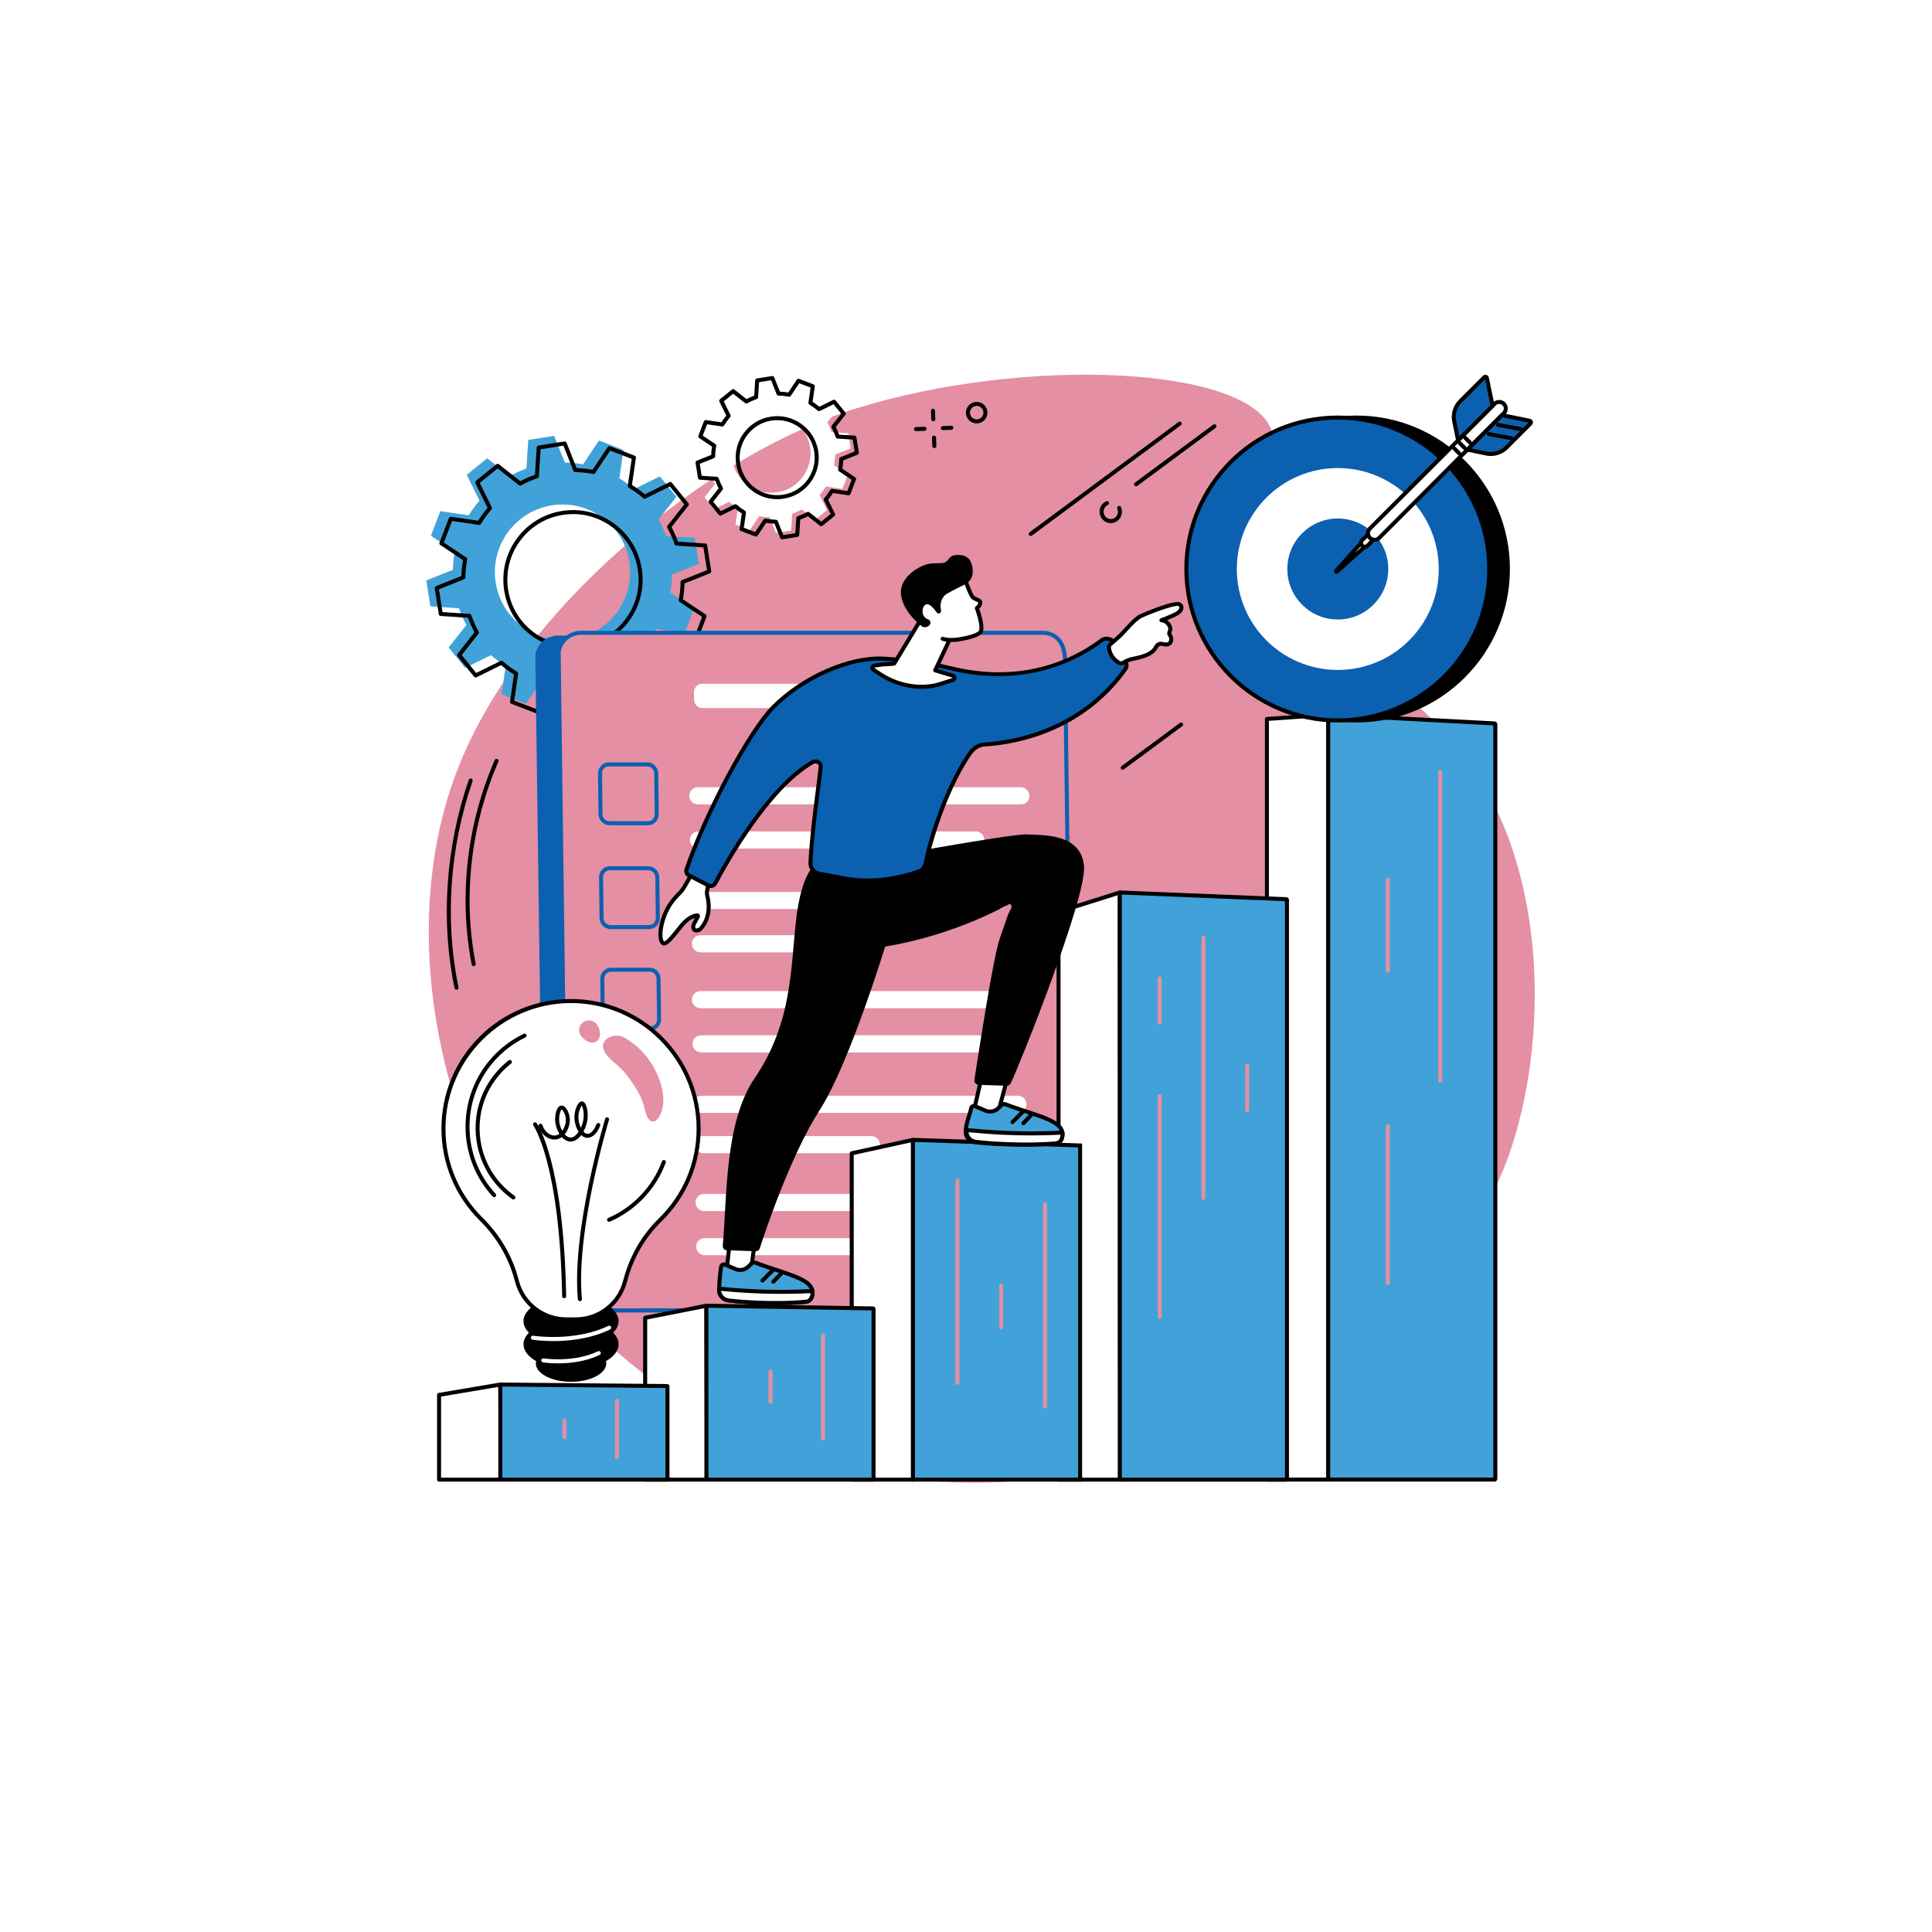 <?xml version="1.0" encoding="UTF-8"?>
<svg xmlns="http://www.w3.org/2000/svg" xmlns:xlink="http://www.w3.org/1999/xlink" width="280" zoomAndPan="magnify" viewBox="0 0 210 210" height="280" preserveAspectRatio="xMidYMid meet" version="1.0">
  <rect x="-21" width="252" fill="#ffffff" y="-21" height="252" fill-opacity="1"></rect>
  <rect x="-21" width="252" fill="#ffffff" y="-21" height="252" fill-opacity="1"></rect>
  <path fill="#e48fa3" d="M 92.938 44.43 C 90.312 45.246 80.125 48.727 68.496 58.816 C 65.68 61.262 54.293 71.141 49.43 84.422 C 41.148 107.031 51.055 141.43 79.598 155.25 C 112.84 171.352 154.363 152.262 163.941 125.742 C 168.188 113.98 168.852 93.742 158.148 80.883 C 149.539 70.531 134.809 65.609 135.379 55.82 C 135.656 51.102 139.215 49.801 138.227 46.828 C 135.887 39.785 111.488 38.645 92.938 44.43 " fill-opacity="1" fill-rule="nonzero"></path>
  <path fill="#ffffff" d="M 83.141 45.023 C 85.484 44.648 87.684 46.25 88.055 48.59 C 88.426 50.934 86.828 53.137 84.484 53.508 C 82.145 53.879 79.941 52.281 79.57 49.938 C 79.199 47.594 80.797 45.395 83.141 45.023 Z M 75.156 49.793 L 75.418 51.441 L 77.238 51.559 C 77.367 51.93 77.523 52.285 77.707 52.621 L 76.582 54.051 L 77.629 55.348 L 79.266 54.539 C 79.559 54.793 79.871 55.02 80.203 55.223 L 79.941 57.027 L 81.5 57.625 L 82.512 56.109 C 82.887 56.18 83.273 56.219 83.668 56.227 L 84.34 57.922 L 85.988 57.66 L 86.105 55.84 C 86.477 55.715 86.832 55.555 87.168 55.371 L 88.598 56.5 L 89.895 55.445 L 89.086 53.812 C 89.34 53.52 89.57 53.203 89.77 52.875 L 91.574 53.137 L 92.172 51.578 L 90.656 50.566 C 90.73 50.191 90.77 49.805 90.777 49.41 L 92.469 48.738 L 92.207 47.09 L 90.391 46.973 C 90.262 46.602 90.105 46.246 89.918 45.91 L 91.047 44.48 L 89.996 43.184 L 88.363 43.988 C 88.066 43.738 87.754 43.508 87.422 43.309 L 87.684 41.504 L 86.125 40.906 L 85.117 42.422 C 84.738 42.348 84.352 42.309 83.961 42.301 L 83.285 40.609 L 81.637 40.871 L 81.52 42.688 C 81.148 42.816 80.793 42.973 80.457 43.16 L 79.027 42.031 L 77.73 43.082 L 78.539 44.715 C 78.285 45.012 78.059 45.324 77.855 45.656 L 76.051 45.395 L 75.453 46.953 L 76.969 47.961 C 76.898 48.34 76.859 48.727 76.852 49.117 L 75.156 49.793 " fill-opacity="1" fill-rule="nonzero"></path>
  <path fill="#000000" d="M 83.84 45.719 C 82.762 45.891 81.816 46.469 81.18 47.352 C 80.539 48.23 80.277 49.309 80.449 50.387 C 80.801 52.605 82.895 54.125 85.117 53.773 C 87.336 53.422 88.859 51.328 88.504 49.109 C 88.152 46.887 86.059 45.367 83.84 45.719 Z M 84.477 54.262 C 82.297 54.262 80.371 52.672 80.02 50.453 C 79.832 49.262 80.117 48.07 80.824 47.094 C 81.535 46.117 82.582 45.477 83.77 45.289 C 86.23 44.898 88.547 46.582 88.938 49.039 C 89.324 51.5 87.641 53.816 85.184 54.203 C 84.945 54.242 84.711 54.262 84.477 54.262 Z M 83.176 56.371 C 83.188 56.371 83.203 56.375 83.215 56.379 C 83.578 56.445 83.957 56.484 84.336 56.492 C 84.422 56.496 84.5 56.547 84.535 56.629 L 85.145 58.16 L 86.449 57.953 L 86.555 56.309 C 86.559 56.223 86.617 56.148 86.699 56.117 C 87.059 55.992 87.406 55.84 87.73 55.66 C 87.805 55.621 87.898 55.629 87.969 55.68 L 89.262 56.703 L 90.289 55.871 L 89.559 54.391 C 89.52 54.312 89.531 54.219 89.586 54.152 C 89.832 53.871 90.055 53.562 90.246 53.242 C 90.293 53.168 90.379 53.129 90.465 53.141 L 92.098 53.379 L 92.57 52.145 L 91.199 51.23 C 91.129 51.184 91.09 51.098 91.109 51.008 C 91.176 50.648 91.215 50.27 91.223 49.891 C 91.227 49.801 91.277 49.723 91.359 49.691 L 92.891 49.082 L 92.684 47.777 L 91.039 47.672 C 90.953 47.664 90.879 47.605 90.848 47.523 C 90.723 47.164 90.57 46.82 90.391 46.496 C 90.352 46.418 90.359 46.324 90.41 46.258 L 91.434 44.965 L 90.602 43.938 L 89.121 44.668 C 89.043 44.707 88.949 44.695 88.883 44.637 C 88.602 44.395 88.293 44.172 87.973 43.977 C 87.898 43.93 87.859 43.844 87.871 43.758 L 88.109 42.125 L 86.875 41.656 L 85.961 43.023 C 85.914 43.098 85.828 43.133 85.738 43.117 C 85.379 43.047 85 43.008 84.621 43 C 84.531 43 84.453 42.945 84.422 42.863 L 83.812 41.332 L 82.508 41.539 L 82.402 43.184 C 82.395 43.273 82.34 43.348 82.254 43.375 C 81.895 43.5 81.551 43.652 81.227 43.832 C 81.148 43.875 81.055 43.867 80.984 43.812 L 79.695 42.793 L 78.668 43.625 L 79.398 45.102 C 79.438 45.18 79.426 45.273 79.367 45.34 C 79.125 45.625 78.902 45.93 78.707 46.25 C 78.66 46.324 78.574 46.367 78.488 46.355 L 76.859 46.117 L 76.383 47.348 L 77.754 48.262 C 77.828 48.312 77.863 48.398 77.848 48.484 C 77.777 48.848 77.738 49.223 77.73 49.605 C 77.73 49.691 77.676 49.77 77.594 49.805 L 76.062 50.414 L 76.27 51.719 L 77.914 51.824 C 78.004 51.828 78.078 51.887 78.105 51.969 C 78.23 52.328 78.387 52.676 78.562 53 C 78.605 53.074 78.598 53.172 78.543 53.238 L 77.523 54.531 L 78.355 55.559 L 79.832 54.828 C 79.91 54.789 80.004 54.801 80.07 54.855 C 80.355 55.102 80.66 55.324 80.98 55.52 C 81.059 55.562 81.098 55.648 81.086 55.734 L 80.848 57.367 L 82.078 57.84 L 82.992 56.473 C 83.035 56.41 83.102 56.371 83.176 56.371 Z M 85.004 58.621 C 84.918 58.621 84.836 58.57 84.805 58.484 L 84.184 56.922 C 83.875 56.91 83.574 56.883 83.277 56.832 L 82.348 58.227 C 82.289 58.312 82.18 58.344 82.086 58.309 L 80.527 57.711 C 80.434 57.676 80.375 57.578 80.391 57.477 L 80.633 55.812 C 80.379 55.652 80.133 55.473 79.898 55.281 L 78.391 56.023 C 78.301 56.07 78.191 56.047 78.125 55.965 L 77.074 54.672 C 77.012 54.59 77.012 54.477 77.074 54.398 L 78.113 53.082 C 77.973 52.816 77.852 52.535 77.746 52.25 L 76.066 52.141 C 75.965 52.133 75.883 52.059 75.867 51.957 L 75.605 50.309 C 75.59 50.207 75.645 50.109 75.738 50.074 L 77.301 49.449 C 77.312 49.145 77.344 48.84 77.395 48.547 L 76 47.613 C 75.914 47.559 75.879 47.449 75.914 47.355 L 76.512 45.797 C 76.551 45.703 76.648 45.645 76.746 45.66 L 78.41 45.902 C 78.574 45.648 78.754 45.398 78.945 45.168 L 78.199 43.66 C 78.156 43.57 78.18 43.457 78.258 43.395 L 79.555 42.344 C 79.633 42.281 79.746 42.281 79.828 42.344 L 81.145 43.383 C 81.41 43.242 81.688 43.121 81.977 43.012 L 82.086 41.336 C 82.09 41.234 82.168 41.152 82.27 41.137 L 83.914 40.875 C 84.016 40.859 84.113 40.914 84.152 41.008 L 84.773 42.57 C 85.078 42.582 85.383 42.613 85.68 42.664 L 86.609 41.266 C 86.668 41.184 86.773 41.148 86.867 41.184 L 88.426 41.781 C 88.523 41.82 88.578 41.918 88.566 42.016 L 88.324 43.68 C 88.578 43.844 88.824 44.02 89.059 44.215 L 90.562 43.469 C 90.656 43.426 90.766 43.449 90.828 43.527 L 91.879 44.824 C 91.945 44.902 91.945 45.016 91.883 45.098 L 90.844 46.414 C 90.98 46.68 91.105 46.957 91.211 47.246 L 92.887 47.352 C 92.988 47.359 93.07 47.438 93.09 47.535 L 93.352 49.184 C 93.367 49.285 93.309 49.383 93.215 49.422 L 91.656 50.043 C 91.641 50.348 91.613 50.652 91.562 50.949 L 92.957 51.879 C 93.043 51.938 93.074 52.043 93.039 52.137 L 92.441 53.695 C 92.406 53.793 92.309 53.848 92.207 53.832 L 90.543 53.59 C 90.383 53.848 90.203 54.094 90.012 54.328 L 90.754 55.832 C 90.801 55.926 90.777 56.035 90.695 56.098 L 89.398 57.148 C 89.32 57.215 89.207 57.215 89.129 57.152 L 87.812 56.113 C 87.547 56.25 87.266 56.375 86.98 56.48 L 86.871 58.156 C 86.863 58.258 86.789 58.34 86.688 58.355 L 85.039 58.621 C 85.027 58.621 85.016 58.621 85.004 58.621 " fill-opacity="1" fill-rule="nonzero"></path>
  <path fill="#40a2d8" d="M 59.992 54.926 C 64.004 54.293 67.77 57.027 68.402 61.035 C 69.039 65.047 66.305 68.812 62.293 69.449 C 58.285 70.086 54.52 67.348 53.883 63.34 C 53.246 59.328 55.984 55.562 59.992 54.926 Z M 46.332 63.09 L 46.777 65.91 L 49.891 66.113 C 50.109 66.746 50.379 67.355 50.695 67.934 L 48.766 70.375 L 50.562 72.598 L 53.359 71.215 C 53.863 71.648 54.402 72.039 54.969 72.383 L 54.52 75.469 L 57.184 76.492 L 58.914 73.898 C 59.559 74.023 60.223 74.09 60.895 74.105 L 62.047 77 L 64.867 76.555 L 65.07 73.441 C 65.703 73.223 66.312 72.953 66.887 72.637 L 69.332 74.566 L 71.551 72.77 L 70.168 69.973 C 70.602 69.469 70.992 68.93 71.336 68.363 L 74.426 68.812 L 75.445 66.148 L 72.855 64.418 C 72.977 63.773 73.047 63.109 73.059 62.438 L 75.957 61.285 L 75.512 58.465 L 72.398 58.262 C 72.176 57.629 71.906 57.02 71.59 56.445 L 73.52 54 L 71.723 51.781 L 68.926 53.164 C 68.426 52.73 67.887 52.34 67.32 51.996 L 67.77 48.906 L 65.102 47.883 L 63.375 50.477 C 62.727 50.352 62.066 50.285 61.395 50.273 L 60.238 47.375 L 57.418 47.82 L 57.219 50.934 C 56.586 51.156 55.977 51.426 55.398 51.742 L 52.953 49.812 L 50.734 51.609 L 52.117 54.406 C 51.684 54.906 51.293 55.445 50.949 56.012 L 47.863 55.562 L 46.84 58.23 L 49.434 59.957 C 49.309 60.605 49.242 61.266 49.227 61.938 L 46.332 63.09 " fill-opacity="1" fill-rule="nonzero"></path>
  <path fill="#000000" d="M 61.129 55.754 L 61.164 55.969 C 59.281 56.266 57.629 57.281 56.508 58.82 C 55.391 60.363 54.938 62.25 55.234 64.129 C 55.535 66.012 56.547 67.664 58.09 68.785 C 59.629 69.902 61.516 70.355 63.398 70.059 C 65.277 69.762 66.934 68.746 68.051 67.207 C 69.172 65.664 69.625 63.777 69.324 61.898 C 69.027 60.016 68.012 58.363 66.473 57.242 C 64.93 56.121 63.047 55.668 61.164 55.969 Z M 62.266 70.582 C 60.68 70.582 59.141 70.086 57.832 69.137 C 56.195 67.949 55.121 66.195 54.805 64.199 C 54.488 62.203 54.969 60.199 56.156 58.566 C 57.344 56.93 59.098 55.855 61.094 55.539 C 63.094 55.223 65.094 55.699 66.727 56.891 C 68.363 58.078 69.438 59.832 69.754 61.828 C 70.074 63.824 69.594 65.824 68.406 67.461 C 67.215 69.098 65.461 70.172 63.465 70.488 C 63.062 70.551 62.664 70.582 62.266 70.582 Z M 60.051 74.508 C 60.062 74.508 60.078 74.508 60.09 74.512 C 60.723 74.633 61.375 74.699 62.035 74.711 C 62.121 74.715 62.199 74.77 62.23 74.848 L 63.32 77.586 L 65.797 77.191 L 65.988 74.254 C 65.992 74.164 66.051 74.09 66.133 74.062 C 66.758 73.844 67.359 73.578 67.918 73.27 C 67.996 73.227 68.09 73.234 68.16 73.289 L 70.469 75.113 L 72.414 73.535 L 71.109 70.895 C 71.07 70.816 71.086 70.719 71.141 70.652 C 71.566 70.16 71.949 69.629 72.289 69.074 C 72.332 69 72.418 68.961 72.504 68.973 L 75.418 69.398 L 76.316 67.055 L 73.871 65.426 C 73.797 65.375 73.762 65.289 73.777 65.203 C 73.898 64.574 73.965 63.922 73.98 63.262 C 73.98 63.172 74.035 63.094 74.117 63.062 L 76.852 61.973 L 76.457 59.496 L 73.52 59.305 C 73.434 59.301 73.355 59.242 73.328 59.16 C 73.113 58.535 72.844 57.938 72.535 57.375 C 72.496 57.297 72.504 57.203 72.559 57.137 L 74.379 54.824 L 72.801 52.879 L 70.16 54.184 C 70.082 54.223 69.988 54.211 69.922 54.152 C 69.43 53.73 68.898 53.344 68.344 53.008 C 68.27 52.961 68.227 52.875 68.238 52.789 L 68.664 49.875 L 66.324 48.977 L 64.691 51.422 C 64.645 51.496 64.555 51.531 64.469 51.516 C 63.84 51.395 63.188 51.328 62.527 51.316 C 62.441 51.312 62.363 51.258 62.328 51.176 L 61.238 48.441 L 58.762 48.836 L 58.574 51.773 C 58.566 51.859 58.508 51.938 58.426 51.965 C 57.805 52.184 57.203 52.449 56.641 52.758 C 56.566 52.801 56.469 52.789 56.402 52.738 L 54.094 50.914 L 52.145 52.492 L 53.449 55.133 C 53.488 55.211 53.477 55.305 53.418 55.371 C 52.996 55.863 52.609 56.395 52.273 56.949 C 52.227 57.027 52.141 57.066 52.055 57.055 L 49.141 56.629 L 48.242 58.969 L 50.688 60.602 C 50.762 60.652 50.797 60.738 50.781 60.824 C 50.664 61.453 50.594 62.105 50.582 62.766 C 50.582 62.855 50.527 62.934 50.445 62.965 L 47.711 64.055 L 48.102 66.531 L 51.039 66.723 C 51.129 66.727 51.203 66.785 51.23 66.867 C 51.449 67.488 51.715 68.09 52.023 68.652 C 52.066 68.73 52.059 68.824 52.004 68.891 L 50.184 71.199 L 51.762 73.148 L 54.402 71.844 C 54.48 71.805 54.574 71.816 54.641 71.875 C 55.133 72.297 55.664 72.684 56.219 73.02 C 56.293 73.066 56.332 73.152 56.32 73.238 L 55.895 76.152 L 58.238 77.051 L 59.871 74.605 C 59.91 74.543 59.977 74.508 60.051 74.508 Z M 63.184 78.043 C 63.094 78.043 63.016 77.992 62.98 77.906 L 61.879 75.145 C 61.297 75.125 60.715 75.066 60.152 74.965 L 58.504 77.438 C 58.445 77.523 58.34 77.559 58.242 77.52 L 55.578 76.496 C 55.484 76.461 55.426 76.363 55.441 76.262 L 55.867 73.316 C 55.379 73.012 54.906 72.668 54.465 72.297 L 51.797 73.617 C 51.707 73.66 51.594 73.637 51.531 73.559 L 49.734 71.34 C 49.668 71.262 49.668 71.148 49.73 71.066 L 51.574 68.734 C 51.305 68.23 51.066 67.695 50.867 67.148 L 47.898 66.953 C 47.797 66.949 47.715 66.871 47.699 66.77 L 47.25 63.949 C 47.234 63.852 47.293 63.75 47.387 63.715 L 50.148 62.613 C 50.168 62.027 50.227 61.449 50.328 60.883 L 47.855 59.234 C 47.77 59.18 47.738 59.07 47.773 58.977 L 48.797 56.309 C 48.832 56.215 48.93 56.16 49.031 56.172 L 51.977 56.602 C 52.281 56.109 52.625 55.641 52.996 55.199 L 51.676 52.531 C 51.633 52.438 51.656 52.328 51.734 52.266 L 53.953 50.465 C 54.035 50.402 54.145 50.402 54.227 50.465 L 56.559 52.305 C 57.062 52.035 57.598 51.801 58.148 51.602 L 58.34 48.633 C 58.348 48.531 58.422 48.449 58.523 48.43 L 61.344 47.984 C 61.445 47.969 61.543 48.023 61.578 48.117 L 62.68 50.883 C 63.266 50.902 63.848 50.961 64.41 51.062 L 66.059 48.59 C 66.113 48.504 66.223 48.469 66.316 48.508 L 68.984 49.531 C 69.078 49.566 69.137 49.664 69.121 49.766 L 68.691 52.711 C 69.184 53.016 69.652 53.355 70.094 53.73 L 72.762 52.41 C 72.855 52.363 72.965 52.391 73.027 52.469 L 74.828 54.688 C 74.891 54.766 74.891 54.879 74.828 54.961 L 72.988 57.293 C 73.258 57.797 73.492 58.328 73.691 58.879 L 76.66 59.074 C 76.762 59.078 76.848 59.156 76.863 59.254 L 77.309 62.074 C 77.324 62.176 77.27 62.273 77.176 62.312 L 74.41 63.414 C 74.391 64 74.332 64.578 74.23 65.141 L 76.703 66.789 C 76.789 66.848 76.824 66.953 76.785 67.051 L 75.766 69.715 C 75.727 69.812 75.629 69.867 75.531 69.855 L 72.586 69.426 C 72.277 69.914 71.938 70.387 71.566 70.828 L 72.883 73.496 C 72.93 73.59 72.906 73.699 72.824 73.762 L 70.605 75.559 C 70.527 75.625 70.414 75.625 70.336 75.562 L 68 73.723 C 67.496 73.988 66.965 74.227 66.414 74.426 L 66.223 77.395 C 66.215 77.496 66.137 77.578 66.039 77.594 L 63.219 78.043 C 63.207 78.043 63.195 78.043 63.184 78.043 " fill-opacity="1" fill-rule="nonzero"></path>
  <path fill="#0b60b0" d="M 61.652 142.297 L 111.699 142.297 C 113.074 142.297 114.176 141.211 114.156 139.871 L 113.227 71.941 C 113.168 70.121 112.254 69.086 110.699 69.086 L 60.648 69.086 C 59.414 69.086 58.371 69.969 58.188 71.16 L 59.125 139.871 C 59.145 141.211 60.273 142.297 61.652 142.297 " fill-opacity="1" fill-rule="nonzero"></path>
  <path fill="#e48fa3" d="M 64.141 142.434 L 114.191 142.434 C 115.566 142.434 116.668 141.34 116.652 139.992 L 115.762 71.648 C 115.699 69.82 114.789 68.777 113.234 68.777 L 63.184 68.777 C 61.949 68.777 60.902 69.664 60.723 70.867 L 61.617 139.992 C 61.637 141.34 62.766 142.434 64.141 142.434 " fill-opacity="1" fill-rule="nonzero"></path>
  <path fill="#0b60b0" d="M 60.941 70.883 L 61.836 139.988 C 61.852 141.219 62.887 142.219 64.141 142.219 L 114.191 142.219 C 114.809 142.219 115.383 141.98 115.805 141.551 C 116.219 141.133 116.441 140.582 116.434 139.996 L 115.543 71.652 C 115.488 69.941 114.668 68.996 113.234 68.996 L 63.184 68.996 C 62.055 68.996 61.113 69.789 60.941 70.883 Z M 114.191 142.652 L 64.141 142.652 C 62.648 142.652 61.418 141.461 61.398 139.996 L 60.504 70.852 L 60.508 70.832 C 60.707 69.516 61.832 68.562 63.184 68.562 L 113.234 68.562 C 114.914 68.562 115.914 69.684 115.98 71.645 L 116.871 139.988 C 116.879 140.691 116.609 141.355 116.117 141.855 C 115.609 142.371 114.926 142.652 114.191 142.652 " fill-opacity="1" fill-rule="nonzero"></path>
  <path fill="#0b60b0" d="M 64.141 142.652 C 62.648 142.652 61.418 141.461 61.398 139.996 L 60.363 86.523 C 60.359 86.406 60.457 86.305 60.574 86.305 C 60.699 86.297 60.797 86.395 60.797 86.516 L 61.836 139.988 C 61.852 141.219 62.887 142.219 64.141 142.219 L 98.73 142.16 C 98.852 142.16 98.949 142.258 98.949 142.379 C 98.949 142.496 98.852 142.594 98.73 142.598 L 64.141 142.652 " fill-opacity="1" fill-rule="nonzero"></path>
  <path fill="#0b60b0" d="M 66.16 83.305 C 65.973 83.305 65.793 83.379 65.66 83.516 C 65.512 83.664 65.434 83.863 65.438 84.082 L 65.488 88.48 C 65.496 88.91 65.828 89.262 66.238 89.262 L 70.445 89.262 C 70.633 89.262 70.809 89.188 70.945 89.051 C 71.09 88.902 71.168 88.703 71.168 88.484 L 71.113 84.086 C 71.109 83.656 70.773 83.305 70.367 83.305 Z M 70.445 89.699 L 66.238 89.699 C 65.594 89.699 65.062 89.152 65.055 88.484 L 65 84.086 C 64.996 83.754 65.121 83.441 65.348 83.211 C 65.566 82.992 65.855 82.867 66.16 82.867 L 70.367 82.867 C 71.012 82.867 71.539 83.414 71.547 84.082 L 71.602 88.48 C 71.605 88.812 71.484 89.125 71.254 89.355 C 71.035 89.578 70.75 89.699 70.445 89.699 " fill-opacity="1" fill-rule="nonzero"></path>
  <path fill="#0b60b0" d="M 66.273 94.594 C 66.086 94.594 65.91 94.668 65.773 94.805 C 65.629 94.953 65.551 95.152 65.551 95.371 L 65.605 99.77 C 65.609 100.199 65.945 100.551 66.352 100.551 L 70.559 100.551 C 70.75 100.551 70.926 100.477 71.062 100.34 C 71.207 100.191 71.285 99.992 71.285 99.773 L 71.23 95.375 C 71.227 94.945 70.891 94.594 70.484 94.594 Z M 70.559 100.988 L 66.352 100.988 C 65.711 100.988 65.18 100.441 65.172 99.773 L 65.117 95.375 C 65.113 95.043 65.238 94.73 65.465 94.5 C 65.684 94.277 65.969 94.16 66.273 94.16 L 70.484 94.16 C 71.125 94.16 71.656 94.703 71.664 95.371 L 71.719 99.77 C 71.723 100.102 71.598 100.414 71.371 100.645 C 71.152 100.863 70.867 100.988 70.559 100.988 " fill-opacity="1" fill-rule="nonzero"></path>
  <path fill="#0b60b0" d="M 66.41 105.617 C 66.223 105.617 66.043 105.691 65.91 105.828 C 65.762 105.977 65.684 106.18 65.688 106.395 L 65.738 110.793 C 65.746 111.223 66.082 111.574 66.488 111.574 L 70.695 111.574 C 70.883 111.574 71.059 111.5 71.195 111.363 C 71.34 111.215 71.422 111.016 71.418 110.797 L 71.363 106.398 C 71.359 105.969 71.023 105.617 70.617 105.617 Z M 70.695 112.012 L 66.488 112.012 C 65.844 112.012 65.312 111.465 65.305 110.797 L 65.25 106.398 C 65.246 106.066 65.371 105.754 65.598 105.523 C 65.816 105.305 66.105 105.184 66.41 105.184 L 70.617 105.184 C 71.262 105.184 71.793 105.727 71.801 106.395 L 71.852 110.793 C 71.855 111.125 71.734 111.438 71.504 111.668 C 71.289 111.891 71 112.012 70.695 112.012 " fill-opacity="1" fill-rule="nonzero"></path>
  <path fill="#0b60b0" d="M 66.645 117.016 C 66.453 117.016 66.277 117.09 66.145 117.227 C 65.996 117.375 65.918 117.574 65.918 117.793 L 65.973 122.191 C 65.98 122.621 66.312 122.973 66.719 122.973 L 70.93 122.973 C 71.117 122.973 71.293 122.898 71.43 122.762 C 71.574 122.613 71.652 122.41 71.652 122.195 L 71.598 117.797 C 71.594 117.367 71.258 117.016 70.852 117.016 Z M 70.93 123.406 L 66.719 123.406 C 66.078 123.406 65.547 122.863 65.539 122.195 L 65.484 117.797 C 65.48 117.461 65.605 117.152 65.832 116.922 C 66.051 116.699 66.336 116.578 66.645 116.578 L 70.852 116.578 C 71.496 116.578 72.023 117.121 72.031 117.793 L 72.086 122.191 C 72.09 122.523 71.969 122.836 71.738 123.066 C 71.52 123.285 71.234 123.406 70.93 123.406 " fill-opacity="1" fill-rule="nonzero"></path>
  <path fill="#ffffff" d="M 100.246 76.969 L 76.34 76.969 C 75.848 76.969 75.445 76.551 75.438 76.035 L 75.43 75.258 C 75.422 74.746 75.816 74.328 76.309 74.328 L 100.215 74.328 C 100.707 74.328 101.113 74.746 101.117 75.258 L 101.129 76.035 C 101.133 76.551 100.738 76.969 100.246 76.969 " fill-opacity="1" fill-rule="nonzero"></path>
  <path fill="#ffffff" d="M 110.977 87.434 L 75.871 87.434 C 75.355 87.434 74.934 87.02 74.926 86.504 C 74.922 85.988 75.332 85.57 75.848 85.57 L 110.949 85.57 C 111.465 85.57 111.887 85.988 111.895 86.504 C 111.898 87.02 111.488 87.434 110.977 87.434 " fill-opacity="1" fill-rule="nonzero"></path>
  <path fill="#ffffff" d="M 106.078 92.238 L 75.938 92.238 C 75.422 92.238 75 91.82 74.992 91.305 C 74.988 90.793 75.398 90.375 75.91 90.375 L 106.055 90.375 C 106.566 90.375 106.988 90.793 106.996 91.305 C 107.004 91.82 106.59 92.238 106.078 92.238 " fill-opacity="1" fill-rule="nonzero"></path>
  <path fill="#ffffff" d="M 108.578 98.809 L 76.055 98.809 C 75.543 98.809 75.121 98.391 75.113 97.875 C 75.105 97.359 75.52 96.945 76.031 96.945 L 108.555 96.945 C 109.066 96.945 109.488 97.359 109.496 97.875 C 109.504 98.391 109.09 98.809 108.578 98.809 " fill-opacity="1" fill-rule="nonzero"></path>
  <path fill="#ffffff" d="M 94.449 103.52 L 76.152 103.52 C 75.641 103.52 75.219 103.102 75.211 102.59 C 75.203 102.074 75.617 101.656 76.129 101.656 L 94.426 101.656 C 94.938 101.656 95.359 102.074 95.367 102.59 C 95.375 103.102 94.961 103.52 94.449 103.52 " fill-opacity="1" fill-rule="nonzero"></path>
  <path fill="#ffffff" d="M 111.258 109.59 L 76.152 109.59 C 75.637 109.59 75.215 109.176 75.211 108.66 C 75.203 108.145 75.613 107.727 76.129 107.727 L 111.234 107.727 C 111.746 107.727 112.168 108.145 112.176 108.66 C 112.184 109.176 111.77 109.59 111.258 109.59 " fill-opacity="1" fill-rule="nonzero"></path>
  <path fill="#ffffff" d="M 106.359 114.395 L 76.219 114.395 C 75.703 114.395 75.281 113.977 75.277 113.461 C 75.27 112.949 75.68 112.531 76.195 112.531 L 106.336 112.531 C 106.852 112.531 107.27 112.949 107.277 113.461 C 107.285 113.977 106.875 114.395 106.359 114.395 " fill-opacity="1" fill-rule="nonzero"></path>
  <path fill="#ffffff" d="M 110.656 120.965 L 76.262 120.965 C 75.75 120.965 75.328 120.547 75.32 120.031 C 75.316 119.52 75.727 119.102 76.238 119.102 L 110.633 119.102 C 111.145 119.102 111.566 119.52 111.574 120.031 C 111.578 120.547 111.168 120.965 110.656 120.965 " fill-opacity="1" fill-rule="nonzero"></path>
  <path fill="#ffffff" d="M 94.727 125.348 L 76.43 125.348 C 75.918 125.348 75.496 124.934 75.488 124.418 C 75.48 123.902 75.895 123.484 76.406 123.484 L 94.703 123.484 C 95.215 123.484 95.637 123.902 95.645 124.418 C 95.652 124.934 95.238 125.348 94.727 125.348 " fill-opacity="1" fill-rule="nonzero"></path>
  <path fill="#ffffff" d="M 111.648 131.637 L 76.547 131.637 C 76.031 131.637 75.609 131.223 75.602 130.707 C 75.598 130.191 76.008 129.777 76.523 129.777 L 111.625 129.777 C 112.141 129.777 112.562 130.191 112.57 130.707 C 112.574 131.223 112.164 131.637 111.648 131.637 " fill-opacity="1" fill-rule="nonzero"></path>
  <path fill="#ffffff" d="M 106.754 136.441 L 76.609 136.441 C 76.098 136.441 75.676 136.023 75.668 135.508 C 75.664 134.996 76.074 134.578 76.586 134.578 L 106.73 134.578 C 107.242 134.578 107.664 134.996 107.672 135.508 C 107.676 136.023 107.266 136.441 106.754 136.441 " fill-opacity="1" fill-rule="nonzero"></path>
  <path fill="#ffffff" d="M 144.434 160.82 L 137.707 160.82 L 137.707 78.148 L 144.367 77.68 L 144.434 160.82 " fill-opacity="1" fill-rule="nonzero"></path>
  <path fill="#000000" d="M 137.926 160.605 L 144.215 160.605 L 144.148 77.914 L 137.926 78.352 Z M 144.434 161.039 L 137.711 161.039 C 137.59 161.039 137.492 160.941 137.492 160.82 L 137.492 78.148 C 137.492 78.035 137.578 77.941 137.691 77.934 L 144.352 77.461 C 144.41 77.457 144.473 77.48 144.516 77.52 C 144.559 77.562 144.582 77.617 144.582 77.68 L 144.652 160.82 C 144.652 160.879 144.629 160.934 144.586 160.977 C 144.547 161.016 144.492 161.039 144.434 161.039 " fill-opacity="1" fill-rule="nonzero"></path>
  <path fill="#40a2d8" d="M 162.469 160.82 L 144.434 160.82 C 144.398 160.82 144.367 160.781 144.367 160.727 L 144.367 77.777 C 144.367 77.723 144.398 77.68 144.438 77.684 L 162.469 78.637 C 162.508 78.637 162.535 78.68 162.535 78.73 L 162.535 160.727 C 162.535 160.781 162.504 160.82 162.469 160.82 " fill-opacity="1" fill-rule="nonzero"></path>
  <path fill="#000000" d="M 144.586 160.605 L 162.316 160.605 L 162.316 78.844 L 144.586 77.91 Z M 162.469 161.039 L 144.434 161.039 C 144.273 161.039 144.148 160.902 144.148 160.727 L 144.148 77.777 C 144.148 77.688 144.184 77.598 144.246 77.543 C 144.301 77.488 144.375 77.461 144.449 77.465 L 162.48 78.418 C 162.633 78.426 162.754 78.562 162.754 78.73 L 162.754 160.727 C 162.754 160.902 162.629 161.039 162.469 161.039 " fill-opacity="1" fill-rule="nonzero"></path>
  <path fill="#e48fa3" d="M 156.547 117.699 C 156.43 117.699 156.332 117.602 156.332 117.48 L 156.332 83.91 C 156.332 83.789 156.43 83.691 156.547 83.691 C 156.668 83.691 156.766 83.789 156.766 83.91 L 156.766 117.48 C 156.766 117.602 156.668 117.699 156.547 117.699 " fill-opacity="1" fill-rule="nonzero"></path>
  <path fill="#e48fa3" d="M 150.844 105.738 C 150.723 105.738 150.625 105.641 150.625 105.52 L 150.625 95.613 C 150.625 95.496 150.723 95.398 150.844 95.398 C 150.965 95.398 151.062 95.496 151.062 95.613 L 151.062 105.52 C 151.062 105.641 150.965 105.738 150.844 105.738 " fill-opacity="1" fill-rule="nonzero"></path>
  <path fill="#e48fa3" d="M 150.844 139.699 C 150.723 139.699 150.625 139.602 150.625 139.48 L 150.625 122.391 C 150.625 122.27 150.723 122.172 150.844 122.172 C 150.965 122.172 151.062 122.27 151.062 122.391 L 151.062 139.48 C 151.062 139.602 150.965 139.699 150.844 139.699 " fill-opacity="1" fill-rule="nonzero"></path>
  <path fill="#ffffff" d="M 121.754 160.832 L 115.062 160.832 L 115.062 99.113 L 121.719 97.008 L 121.754 160.832 " fill-opacity="1" fill-rule="nonzero"></path>
  <path fill="#000000" d="M 115.277 160.613 L 121.539 160.613 L 121.5 97.305 L 115.277 99.27 Z M 121.754 161.047 L 115.062 161.047 C 114.941 161.047 114.844 160.953 114.844 160.832 L 114.844 99.113 C 114.844 99.016 114.906 98.934 114.996 98.902 L 121.652 96.801 C 121.719 96.781 121.793 96.793 121.848 96.832 C 121.902 96.875 121.938 96.938 121.938 97.008 L 121.973 160.832 C 121.973 160.891 121.949 160.945 121.91 160.984 C 121.867 161.027 121.812 161.047 121.754 161.047 " fill-opacity="1" fill-rule="nonzero"></path>
  <path fill="#40a2d8" d="M 139.82 160.832 L 121.785 160.832 C 121.75 160.832 121.719 160.801 121.719 160.758 L 121.719 97.082 C 121.719 97.043 121.75 97.012 121.789 97.012 L 139.824 97.742 C 139.859 97.742 139.887 97.773 139.887 97.812 L 139.887 160.758 C 139.887 160.801 139.855 160.832 139.82 160.832 " fill-opacity="1" fill-rule="nonzero"></path>
  <path fill="#000000" d="M 121.938 160.613 L 139.668 160.613 L 139.668 97.953 L 121.938 97.234 Z M 139.82 161.051 L 121.785 161.051 C 121.629 161.051 121.5 160.918 121.5 160.758 L 121.5 97.082 C 121.5 97.004 121.535 96.926 121.59 96.875 C 121.645 96.82 121.723 96.793 121.797 96.793 L 139.832 97.523 C 139.984 97.531 140.105 97.656 140.105 97.812 L 140.105 160.758 C 140.105 160.918 139.977 161.051 139.82 161.051 " fill-opacity="1" fill-rule="nonzero"></path>
  <path fill="#e48fa3" d="M 130.809 130.43 C 130.688 130.43 130.59 130.332 130.59 130.211 L 130.59 101.938 C 130.59 101.82 130.688 101.723 130.809 101.723 C 130.93 101.723 131.027 101.82 131.027 101.938 L 131.027 130.211 C 131.027 130.332 130.93 130.43 130.809 130.43 " fill-opacity="1" fill-rule="nonzero"></path>
  <path fill="#e48fa3" d="M 126.047 111.383 C 125.926 111.383 125.828 111.285 125.828 111.164 L 125.828 106.344 C 125.828 106.227 125.926 106.129 126.047 106.129 C 126.168 106.129 126.266 106.227 126.266 106.344 L 126.266 111.164 C 126.266 111.285 126.168 111.383 126.047 111.383 " fill-opacity="1" fill-rule="nonzero"></path>
  <path fill="#e48fa3" d="M 126.047 143.355 C 125.926 143.355 125.828 143.258 125.828 143.137 L 125.828 119.133 C 125.828 119.016 125.926 118.918 126.047 118.918 C 126.168 118.918 126.266 119.016 126.266 119.133 L 126.266 143.137 C 126.266 143.258 126.168 143.355 126.047 143.355 " fill-opacity="1" fill-rule="nonzero"></path>
  <path fill="#e48fa3" d="M 135.57 120.883 C 135.449 120.883 135.352 120.785 135.352 120.664 L 135.352 115.844 C 135.352 115.727 135.449 115.629 135.57 115.629 C 135.691 115.629 135.785 115.727 135.785 115.844 L 135.785 120.664 C 135.785 120.785 135.691 120.883 135.57 120.883 " fill-opacity="1" fill-rule="nonzero"></path>
  <path fill="#ffffff" d="M 99.234 160.832 L 92.578 160.832 L 92.578 125.359 L 99.234 123.898 L 99.234 160.832 " fill-opacity="1" fill-rule="nonzero"></path>
  <path fill="#000000" d="M 92.797 160.613 L 99.02 160.613 L 99.02 124.168 L 92.797 125.535 Z M 99.234 161.047 L 92.578 161.047 C 92.457 161.047 92.359 160.953 92.359 160.832 L 92.359 125.359 C 92.359 125.254 92.434 125.168 92.531 125.145 L 99.191 123.684 C 99.254 123.672 99.32 123.688 99.371 123.727 C 99.426 123.77 99.453 123.832 99.453 123.898 L 99.453 160.832 C 99.453 160.953 99.355 161.047 99.234 161.047 " fill-opacity="1" fill-rule="nonzero"></path>
  <path fill="#40a2d8" d="M 117.406 160.832 L 99.234 160.832 L 99.234 123.977 C 99.234 123.934 99.273 123.898 99.312 123.902 L 117.406 124.508 L 117.406 160.832 " fill-opacity="1" fill-rule="nonzero"></path>
  <path fill="#000000" d="M 99.453 160.613 L 117.188 160.613 L 117.188 124.719 L 99.453 124.125 Z M 117.621 161.047 L 99.02 161.047 L 99.02 123.977 C 99.02 123.898 99.051 123.82 99.109 123.766 C 99.164 123.711 99.238 123.68 99.32 123.684 L 117.621 124.297 L 117.621 161.047 " fill-opacity="1" fill-rule="nonzero"></path>
  <path fill="#e48fa3" d="M 104.066 150.531 C 103.945 150.531 103.848 150.434 103.848 150.316 L 103.848 128.312 C 103.848 128.191 103.945 128.094 104.066 128.094 C 104.188 128.094 104.285 128.191 104.285 128.312 L 104.285 150.316 C 104.285 150.434 104.188 150.531 104.066 150.531 " fill-opacity="1" fill-rule="nonzero"></path>
  <path fill="#e48fa3" d="M 113.59 153.105 C 113.469 153.105 113.371 153.008 113.371 152.887 L 113.371 130.883 C 113.371 130.766 113.469 130.668 113.59 130.668 C 113.707 130.668 113.805 130.766 113.805 130.883 L 113.805 152.887 C 113.805 153.008 113.707 153.105 113.59 153.105 " fill-opacity="1" fill-rule="nonzero"></path>
  <path fill="#e48fa3" d="M 108.828 144.484 C 108.707 144.484 108.609 144.387 108.609 144.266 L 108.609 139.762 C 108.609 139.645 108.707 139.547 108.828 139.547 C 108.945 139.547 109.043 139.645 109.043 139.762 L 109.043 144.266 C 109.043 144.387 108.945 144.484 108.828 144.484 " fill-opacity="1" fill-rule="nonzero"></path>
  <path fill="#ffffff" d="M 76.848 160.832 L 70.125 160.832 L 70.125 143.238 L 76.781 141.926 L 76.848 160.832 " fill-opacity="1" fill-rule="nonzero"></path>
  <path fill="#000000" d="M 70.344 160.613 L 76.629 160.613 L 76.566 142.191 L 70.344 143.418 Z M 76.848 161.047 L 70.125 161.047 C 70.004 161.047 69.906 160.953 69.906 160.832 L 69.906 143.238 C 69.906 143.133 69.98 143.043 70.082 143.023 L 76.742 141.711 C 76.805 141.699 76.871 141.715 76.922 141.758 C 76.973 141.797 77 141.859 77 141.926 L 77.062 160.832 C 77.062 160.887 77.039 160.945 77 160.984 C 76.961 161.027 76.902 161.047 76.848 161.047 " fill-opacity="1" fill-rule="nonzero"></path>
  <path fill="#40a2d8" d="M 94.887 160.832 L 76.848 160.832 C 76.812 160.832 76.781 160.801 76.781 160.77 L 76.781 141.988 C 76.781 141.953 76.812 141.926 76.848 141.926 L 94.887 142.219 C 94.922 142.223 94.949 142.25 94.949 142.285 L 94.949 160.77 C 94.949 160.801 94.922 160.832 94.887 160.832 " fill-opacity="1" fill-rule="nonzero"></path>
  <path fill="#000000" d="M 77 160.613 L 94.734 160.613 L 94.734 142.438 L 77 142.145 Z M 94.887 161.047 L 76.848 161.047 C 76.691 161.047 76.566 160.922 76.566 160.77 L 76.566 141.988 C 76.566 141.914 76.594 141.844 76.648 141.789 C 76.703 141.734 76.773 141.707 76.852 141.707 L 94.891 142.004 C 95.043 142.004 95.168 142.133 95.168 142.285 L 95.168 160.77 C 95.168 160.922 95.043 161.047 94.887 161.047 " fill-opacity="1" fill-rule="nonzero"></path>
  <path fill="#e48fa3" d="M 89.461 156.582 C 89.34 156.582 89.242 156.484 89.242 156.363 L 89.242 145.168 C 89.242 145.047 89.34 144.949 89.461 144.949 C 89.578 144.949 89.676 145.047 89.676 145.168 L 89.676 156.363 C 89.676 156.484 89.578 156.582 89.461 156.582 " fill-opacity="1" fill-rule="nonzero"></path>
  <path fill="#e48fa3" d="M 83.754 152.59 C 83.633 152.59 83.539 152.496 83.539 152.375 L 83.539 149.07 C 83.539 148.949 83.633 148.852 83.754 148.852 C 83.875 148.852 83.973 148.949 83.973 149.07 L 83.973 152.375 C 83.973 152.496 83.875 152.59 83.754 152.59 " fill-opacity="1" fill-rule="nonzero"></path>
  <path fill="#ffffff" d="M 54.445 160.832 L 47.723 160.832 L 47.723 151.617 L 54.383 150.492 L 54.445 160.832 " fill-opacity="1" fill-rule="nonzero"></path>
  <path fill="#000000" d="M 47.941 160.613 L 54.227 160.613 L 54.168 150.75 L 47.941 151.801 Z M 54.445 161.047 L 47.723 161.047 C 47.605 161.047 47.508 160.953 47.508 160.832 L 47.508 151.617 C 47.508 151.512 47.582 151.422 47.688 151.402 L 54.348 150.277 C 54.41 150.27 54.473 150.285 54.523 150.328 C 54.57 150.367 54.602 150.43 54.602 150.492 L 54.664 160.828 C 54.664 160.887 54.641 160.945 54.602 160.984 C 54.559 161.027 54.504 161.047 54.445 161.047 " fill-opacity="1" fill-rule="nonzero"></path>
  <path fill="#40a2d8" d="M 72.488 160.832 L 54.445 160.832 C 54.41 160.832 54.383 160.816 54.383 160.797 L 54.383 150.527 C 54.383 150.512 54.41 150.492 54.445 150.496 L 72.488 150.656 C 72.523 150.656 72.551 150.672 72.551 150.691 L 72.551 160.797 C 72.551 160.816 72.523 160.832 72.488 160.832 " fill-opacity="1" fill-rule="nonzero"></path>
  <path fill="#000000" d="M 54.602 160.613 L 72.332 160.613 L 72.332 150.871 L 54.602 150.715 Z M 72.488 161.047 L 54.445 161.047 C 54.289 161.047 54.164 160.938 54.164 160.797 L 54.164 150.527 C 54.164 150.465 54.191 150.402 54.238 150.359 C 54.289 150.305 54.367 150.277 54.449 150.277 L 72.488 150.438 C 72.648 150.438 72.77 150.547 72.77 150.691 L 72.77 160.797 C 72.77 160.938 72.645 161.047 72.488 161.047 " fill-opacity="1" fill-rule="nonzero"></path>
  <path fill="#e48fa3" d="M 67.059 158.605 C 66.938 158.605 66.84 158.508 66.84 158.387 L 66.84 152.266 C 66.84 152.148 66.938 152.051 67.059 152.051 C 67.18 152.051 67.277 152.148 67.277 152.266 L 67.277 158.387 C 67.277 158.508 67.18 158.605 67.059 158.605 " fill-opacity="1" fill-rule="nonzero"></path>
  <path fill="#e48fa3" d="M 61.355 156.426 C 61.234 156.426 61.137 156.328 61.137 156.207 L 61.137 154.402 C 61.137 154.281 61.234 154.184 61.355 154.184 C 61.477 154.184 61.574 154.281 61.574 154.402 L 61.574 156.207 C 61.574 156.328 61.477 156.426 61.355 156.426 " fill-opacity="1" fill-rule="nonzero"></path>
  <path fill="#ffffff" d="M 79.617 132.422 L 78.957 138.258 L 81.441 139.293 L 82.355 132.926 L 79.617 132.422 " fill-opacity="1" fill-rule="nonzero"></path>
  <path fill="#000000" d="M 79.191 138.121 L 81.266 138.984 L 82.109 133.105 L 79.805 132.676 Z M 81.441 139.512 C 81.414 139.512 81.383 139.504 81.355 139.496 L 78.875 138.461 C 78.785 138.422 78.73 138.332 78.742 138.234 L 79.398 132.395 C 79.406 132.336 79.438 132.281 79.484 132.246 C 79.535 132.211 79.598 132.195 79.656 132.207 L 82.395 132.715 C 82.512 132.734 82.586 132.844 82.57 132.957 L 81.656 139.324 C 81.648 139.391 81.605 139.449 81.547 139.484 C 81.516 139.5 81.477 139.512 81.441 139.512 " fill-opacity="1" fill-rule="nonzero"></path>
  <path fill="#40a2d8" d="M 78.379 137.707 C 78.301 138.262 78.176 139.289 78.164 140.207 C 78.16 140.785 78.594 141.273 79.164 141.348 C 80.789 141.555 84.465 141.785 87.598 141.5 C 87.812 141.48 88.191 141.324 88.297 140.789 C 88.652 138.992 85.523 138.551 82.094 137.246 C 81.961 137.195 81.809 137.227 81.703 137.324 L 81.336 137.684 C 80.965 138.039 80.414 138.145 79.941 137.941 L 78.816 137.461 C 78.625 137.379 78.41 137.5 78.379 137.707 " fill-opacity="1" fill-rule="nonzero"></path>
  <path fill="#000000" d="M 78.594 137.738 C 78.52 138.27 78.395 139.297 78.383 140.211 C 78.379 140.676 78.727 141.074 79.195 141.133 C 80.867 141.348 84.477 141.562 87.578 141.281 C 87.645 141.277 87.988 141.223 88.082 140.746 C 88.305 139.613 86.883 139.086 84.344 138.254 C 83.598 138.012 82.824 137.758 82.016 137.449 C 81.961 137.426 81.898 137.441 81.855 137.48 L 81.484 137.84 C 81.051 138.258 80.414 138.379 79.855 138.141 L 78.73 137.66 C 78.691 137.645 78.66 137.656 78.645 137.664 C 78.629 137.676 78.602 137.695 78.594 137.738 Z M 84.332 141.852 C 82.223 141.852 80.254 141.707 79.137 141.566 C 78.453 141.477 77.938 140.895 77.945 140.207 C 77.957 139.27 78.086 138.219 78.164 137.68 C 78.188 137.512 78.285 137.367 78.43 137.285 C 78.578 137.203 78.75 137.195 78.902 137.262 L 80.027 137.738 C 80.422 137.91 80.875 137.824 81.184 137.527 L 81.551 137.168 C 81.715 137.012 81.957 136.961 82.172 137.043 C 82.969 137.344 83.738 137.598 84.48 137.84 C 86.906 138.637 88.82 139.266 88.512 140.832 C 88.391 141.434 87.953 141.688 87.617 141.715 C 86.551 141.812 85.422 141.852 84.332 141.852 " fill-opacity="1" fill-rule="nonzero"></path>
  <path fill="#ffffff" d="M 78.168 140.07 C 78.168 140.07 78.164 140.164 78.164 140.207 C 78.16 140.785 78.594 141.273 79.164 141.348 C 80.789 141.555 84.465 141.785 87.598 141.5 C 87.812 141.48 88.191 141.324 88.297 140.789 C 88.328 140.625 88.309 140.328 88.309 140.328 L 88.086 140.34 C 84.922 140.496 81.75 140.418 78.594 140.113 L 78.168 140.07 " fill-opacity="1" fill-rule="nonzero"></path>
  <path fill="#000000" d="M 78.387 140.312 C 78.43 140.73 78.758 141.074 79.195 141.133 C 80.867 141.348 84.477 141.562 87.578 141.281 C 87.645 141.277 87.988 141.223 88.082 140.746 C 88.094 140.699 88.098 140.625 88.098 140.559 C 84.934 140.715 81.727 140.637 78.574 140.328 Z M 84.332 141.852 C 82.223 141.852 80.254 141.707 79.137 141.566 C 78.453 141.477 77.938 140.895 77.945 140.207 L 77.949 140.066 C 77.949 140.004 77.977 139.949 78.023 139.906 C 78.066 139.867 78.129 139.848 78.188 139.855 L 78.617 139.895 C 81.75 140.199 84.93 140.277 88.074 140.121 L 88.297 140.109 C 88.418 140.105 88.52 140.195 88.527 140.312 C 88.527 140.348 88.547 140.645 88.512 140.832 C 88.391 141.434 87.953 141.688 87.617 141.715 C 86.551 141.812 85.422 141.852 84.332 141.852 " fill-opacity="1" fill-rule="nonzero"></path>
  <path fill="#000000" d="M 82.879 139.406 C 82.824 139.406 82.77 139.383 82.727 139.34 C 82.641 139.258 82.641 139.117 82.727 139.031 L 83.93 137.828 C 84.016 137.742 84.152 137.742 84.238 137.828 C 84.324 137.914 84.324 138.051 84.238 138.137 L 83.035 139.34 C 82.992 139.383 82.938 139.406 82.879 139.406 " fill-opacity="1" fill-rule="nonzero"></path>
  <path fill="#000000" d="M 84.062 139.531 C 84.008 139.531 83.953 139.508 83.91 139.469 C 83.824 139.387 83.82 139.246 83.906 139.16 L 84.867 138.16 C 84.949 138.074 85.09 138.074 85.176 138.156 C 85.262 138.238 85.266 138.379 85.18 138.465 L 84.219 139.461 C 84.176 139.508 84.121 139.531 84.062 139.531 " fill-opacity="1" fill-rule="nonzero"></path>
  <path fill="#000000" d="M 88.633 93.941 C 88.633 93.941 87.125 94.82 86.535 99.965 C 85.941 105.105 86.141 111.172 82.031 117.188 C 78.75 121.988 79.039 130.094 78.562 135.406 C 78.539 135.664 78.734 135.887 78.992 135.895 L 82.141 136.004 C 82.34 136.012 82.52 135.883 82.582 135.691 C 83.145 133.953 85.941 125.555 89.082 120.684 C 92.398 115.535 96.434 102.176 96.434 102.176 C 96.434 102.176 95.688 98.801 95.582 95.562 C 95.477 92.324 88.633 93.941 88.633 93.941 " fill-opacity="1" fill-rule="nonzero"></path>
  <path fill="#ffffff" d="M 107.16 115.102 L 105.832 120.824 L 108.18 122.137 L 109.824 115.918 L 107.16 115.102 " fill-opacity="1" fill-rule="nonzero"></path>
  <path fill="#000000" d="M 106.082 120.715 L 108.043 121.809 L 109.559 116.066 L 107.32 115.379 Z M 108.18 122.355 C 108.145 122.355 108.105 122.348 108.074 122.328 L 105.727 121.016 C 105.641 120.969 105.598 120.871 105.621 120.777 L 106.949 115.051 C 106.961 114.992 107 114.941 107.051 114.91 C 107.105 114.883 107.164 114.875 107.223 114.891 L 109.887 115.711 C 110 115.746 110.062 115.863 110.031 115.977 L 108.391 122.191 C 108.375 122.258 108.328 122.312 108.266 122.34 C 108.238 122.352 108.211 122.355 108.18 122.355 " fill-opacity="1" fill-rule="nonzero"></path>
  <path fill="#40a2d8" d="M 105.551 120.488 C 105.473 121.039 104.977 122.09 104.965 123.008 C 104.957 123.586 105.395 124.074 105.965 124.148 C 107.586 124.355 111.637 124.562 114.77 124.277 C 114.984 124.258 115.363 124.102 115.469 123.566 C 115.82 121.77 112.695 121.328 109.266 120.023 C 109.133 119.973 108.98 120.004 108.875 120.105 L 108.508 120.461 C 108.137 120.82 107.586 120.922 107.113 120.719 L 105.988 120.238 C 105.797 120.156 105.582 120.281 105.551 120.488 " fill-opacity="1" fill-rule="nonzero"></path>
  <path fill="#000000" d="M 105.766 120.516 C 105.734 120.738 105.648 121.016 105.547 121.34 C 105.387 121.84 105.188 122.465 105.184 123.012 C 105.176 123.477 105.527 123.875 105.992 123.934 C 107.461 124.121 111.539 124.352 114.75 124.062 C 114.816 124.055 115.16 124 115.254 123.523 C 115.477 122.391 114.055 121.867 111.516 121.035 C 110.77 120.789 109.996 120.535 109.188 120.227 C 109.133 120.207 109.07 120.219 109.027 120.262 L 108.656 120.617 C 108.223 121.039 107.582 121.156 107.027 120.918 L 105.902 120.441 C 105.863 120.422 105.832 120.438 105.816 120.445 C 105.801 120.453 105.773 120.477 105.766 120.516 Z M 111.258 124.633 C 109.137 124.633 107.074 124.512 105.938 124.367 C 105.25 124.277 104.738 123.695 104.746 123.008 C 104.754 122.395 104.961 121.738 105.129 121.207 C 105.227 120.902 105.309 120.645 105.336 120.457 C 105.359 120.289 105.457 120.148 105.602 120.066 C 105.75 119.984 105.922 119.973 106.074 120.039 L 107.199 120.52 C 107.594 120.688 108.047 120.602 108.355 120.305 L 108.723 119.945 C 108.887 119.789 109.129 119.738 109.344 119.82 C 110.141 120.125 110.91 120.375 111.652 120.621 C 114.074 121.414 115.992 122.043 115.68 123.609 C 115.562 124.215 115.125 124.465 114.789 124.496 C 113.699 124.594 112.469 124.633 111.258 124.633 " fill-opacity="1" fill-rule="nonzero"></path>
  <path fill="#ffffff" d="M 105.055 122.832 C 105.055 122.832 105.051 122.926 105.051 122.973 C 105.043 123.551 105.477 124.035 106.051 124.109 C 107.672 124.32 111.637 124.562 114.77 124.277 C 114.984 124.258 115.363 124.102 115.469 123.566 C 115.5 123.402 115.48 123.105 115.48 123.105 L 115.258 123.117 C 112.094 123.273 108.922 123.199 105.766 122.891 L 105.055 122.832 " fill-opacity="1" fill-rule="nonzero"></path>
  <path fill="#000000" d="M 105.273 123.07 C 105.312 123.492 105.645 123.84 106.078 123.895 C 107.5 124.078 111.484 124.355 114.75 124.062 C 114.816 124.055 115.16 124 115.254 123.523 C 115.262 123.477 115.266 123.406 115.27 123.336 C 112.102 123.492 108.898 123.414 105.746 123.105 Z M 111.559 124.625 C 109.207 124.625 107.008 124.453 106.023 124.328 C 105.336 124.238 104.824 123.656 104.832 122.969 L 104.836 122.828 C 104.836 122.77 104.863 122.711 104.906 122.672 C 104.953 122.633 105.012 122.609 105.07 122.617 L 105.781 122.672 C 108.922 122.98 112.102 123.055 115.246 122.898 L 115.469 122.891 C 115.59 122.883 115.691 122.973 115.699 123.094 C 115.699 123.125 115.719 123.422 115.68 123.609 C 115.562 124.215 115.125 124.465 114.789 124.496 C 113.75 124.59 112.637 124.625 111.559 124.625 " fill-opacity="1" fill-rule="nonzero"></path>
  <path fill="#000000" d="M 110.051 122.184 C 109.996 122.184 109.941 122.164 109.898 122.121 C 109.812 122.035 109.812 121.898 109.898 121.812 L 111.102 120.609 C 111.188 120.523 111.324 120.523 111.41 120.609 C 111.492 120.691 111.492 120.832 111.41 120.914 L 110.207 122.121 C 110.164 122.164 110.109 122.184 110.051 122.184 " fill-opacity="1" fill-rule="nonzero"></path>
  <path fill="#000000" d="M 111.234 122.309 C 111.18 122.309 111.125 122.289 111.082 122.246 C 110.996 122.164 110.992 122.027 111.078 121.938 L 112.039 120.941 C 112.121 120.855 112.258 120.852 112.348 120.934 C 112.434 121.02 112.434 121.156 112.352 121.242 L 111.391 122.242 C 111.348 122.285 111.289 122.309 111.234 122.309 " fill-opacity="1" fill-rule="nonzero"></path>
  <path fill="#000000" d="M 94.695 103.082 C 94.695 103.082 101.762 102.527 109.652 98.293 C 109.883 98.168 110.035 98.551 109.895 98.777 C 109.496 99.402 109.285 100.348 108.691 101.953 C 107.965 103.934 106.422 114.172 105.914 117.359 C 105.871 117.645 106.086 117.91 106.379 117.918 L 109.41 118.016 C 109.602 118.023 109.781 117.914 109.863 117.742 C 110.957 115.465 118.102 97.52 117.828 94.176 C 117.535 90.566 113.41 90.805 111.691 90.695 C 109.91 90.582 93.773 93.598 93.773 93.598 L 94.695 103.082 " fill-opacity="1" fill-rule="nonzero"></path>
  <path fill="#ffffff" d="M 73.195 97.805 C 73.441 97.516 73.758 97.176 74.031 96.906 C 74.383 96.559 75.555 94.273 75.555 94.273 L 77.605 94.855 C 77.605 94.855 76.645 96.531 76.875 97.367 C 77.09 98.148 77.262 99.789 76.121 100.984 C 75.992 101.121 75.703 101.16 75.605 101.137 C 75.309 101.066 75.301 100.652 75.445 100.387 L 75.859 99.629 C 75.895 99.562 75.84 99.48 75.766 99.492 C 75.457 99.535 74.781 99.734 74.074 100.605 C 73.527 101.277 72.445 102.781 72.082 102.531 C 71.434 102.086 71.859 99.402 73.195 97.805 " fill-opacity="1" fill-rule="nonzero"></path>
  <path fill="#000000" d="M 73.195 97.805 L 73.199 97.805 Z M 73.363 97.945 C 72.395 99.102 71.891 100.922 72.023 101.902 C 72.055 102.117 72.113 102.273 72.191 102.34 C 72.465 102.297 73.277 101.266 73.625 100.82 C 73.727 100.691 73.82 100.57 73.902 100.469 C 74.648 99.551 75.371 99.328 75.734 99.277 C 75.852 99.262 75.965 99.309 76.031 99.406 C 76.098 99.504 76.105 99.629 76.051 99.73 L 75.637 100.488 C 75.574 100.609 75.551 100.777 75.594 100.871 C 75.609 100.906 75.629 100.918 75.656 100.922 C 75.715 100.934 75.902 100.898 75.965 100.836 C 77.176 99.562 76.762 97.773 76.668 97.426 C 76.465 96.699 77.012 95.512 77.285 94.992 L 75.664 94.531 C 75.379 95.086 74.504 96.742 74.184 97.059 C 73.914 97.328 73.598 97.668 73.363 97.945 Z M 72.176 102.777 C 72.102 102.777 72.027 102.758 71.961 102.711 C 71.766 102.578 71.641 102.324 71.594 101.961 C 71.445 100.895 71.953 98.949 73.031 97.668 C 73.277 97.375 73.594 97.031 73.875 96.75 C 74.113 96.516 74.914 95.047 75.359 94.176 C 75.406 94.082 75.516 94.035 75.613 94.066 L 77.664 94.648 C 77.73 94.664 77.781 94.711 77.805 94.773 C 77.832 94.836 77.828 94.906 77.793 94.965 C 77.539 95.41 76.918 96.699 77.086 97.312 C 77.395 98.426 77.344 100.02 76.277 101.137 C 76.082 101.344 75.707 101.383 75.555 101.348 C 75.395 101.309 75.266 101.203 75.195 101.051 C 75.098 100.832 75.121 100.527 75.258 100.281 L 75.531 99.773 C 75.219 99.875 74.742 100.129 74.242 100.742 C 74.16 100.844 74.066 100.961 73.969 101.09 C 73.184 102.086 72.605 102.777 72.176 102.777 " fill-opacity="1" fill-rule="nonzero"></path>
  <path fill="#0b60b0" d="M 122.363 72.023 L 121.039 69.789 C 120.82 69.422 120.133 69.312 119.793 69.566 C 112.301 75.148 104.332 72.871 103.102 72.578 C 100.047 71.852 98.508 71.742 96.098 71.594 C 92.57 71.379 87.496 73.418 84.078 76.836 C 81.363 79.551 76.727 88.363 74.629 94.488 C 74.539 94.742 74.652 95.027 74.895 95.152 L 77.004 96.246 C 77.27 96.387 77.598 96.281 77.738 96.016 C 78.812 93.996 83.461 85.609 88.328 82.844 C 88.684 82.641 89.223 82.855 89.199 83.266 C 89.137 84.555 88.336 89.332 88.094 93.758 C 88.062 94.34 88.465 94.859 89.039 94.965 L 91.168 95.359 C 94.879 96.227 98.359 95.262 99.895 94.715 C 100.363 94.547 100.59 94.094 100.66 93.602 C 100.781 92.781 102.43 86.219 105.434 81.879 C 105.809 81.332 106.383 80.957 107.047 80.918 C 109.727 80.762 117.352 79.688 122.332 72.711 C 122.477 72.508 122.492 72.238 122.363 72.023 " fill-opacity="1" fill-rule="nonzero"></path>
  <path fill="#000000" d="M 95.562 71.797 C 91.977 71.797 87.305 73.918 84.234 76.988 C 81.645 79.578 76.988 88.281 74.832 94.555 C 74.781 94.711 74.848 94.883 74.996 94.957 L 77.102 96.051 C 77.262 96.137 77.461 96.074 77.547 95.914 C 78.828 93.496 83.391 85.402 88.219 82.652 C 88.48 82.504 88.828 82.516 89.09 82.676 C 89.312 82.812 89.43 83.031 89.418 83.277 C 89.395 83.746 89.277 84.668 89.125 85.84 C 88.848 87.988 88.465 90.934 88.309 93.77 C 88.285 94.242 88.613 94.664 89.078 94.75 L 91.207 95.145 C 94.805 95.984 98.148 95.105 99.82 94.508 C 100.246 94.355 100.398 93.914 100.445 93.57 C 100.551 92.84 102.164 86.223 105.254 81.754 C 105.691 81.125 106.34 80.738 107.035 80.699 C 109.961 80.527 117.293 79.395 122.156 72.586 C 122.25 72.449 122.258 72.273 122.176 72.133 L 120.852 69.898 C 120.785 69.789 120.633 69.699 120.449 69.664 C 120.246 69.621 120.039 69.652 119.922 69.738 C 115.227 73.242 109.297 74.34 103.223 72.832 C 103.156 72.816 103.098 72.801 103.051 72.789 C 100.066 72.078 98.535 71.961 96.086 71.812 C 95.914 71.801 95.742 71.797 95.562 71.797 Z M 77.254 96.523 C 77.133 96.523 77.016 96.496 76.902 96.438 L 74.793 95.344 C 74.453 95.168 74.297 94.777 74.422 94.414 C 76.59 88.09 81.301 79.309 83.926 76.68 C 87.227 73.379 92.352 71.148 96.113 71.375 C 98.586 71.527 100.133 71.648 103.152 72.367 C 103.203 72.379 103.262 72.395 103.328 72.41 C 109.359 73.906 115.008 72.859 119.664 69.391 C 119.879 69.227 120.207 69.172 120.535 69.234 C 120.844 69.297 121.098 69.461 121.227 69.68 L 122.551 71.914 C 122.723 72.199 122.707 72.562 122.508 72.84 C 117.539 79.801 110.051 80.961 107.059 81.133 C 106.5 81.168 105.973 81.484 105.613 82.004 C 102.59 86.367 100.969 93.016 100.879 93.633 C 100.781 94.285 100.461 94.742 99.969 94.918 C 98.25 95.531 94.812 96.434 91.117 95.57 L 89 95.18 C 88.32 95.055 87.836 94.438 87.875 93.746 C 88.031 90.895 88.414 87.941 88.691 85.781 C 88.844 84.621 88.961 83.707 88.984 83.254 C 88.988 83.148 88.918 83.082 88.859 83.047 C 88.734 82.969 88.559 82.961 88.434 83.031 C 83.707 85.723 79.199 93.73 77.934 96.117 C 77.793 96.375 77.527 96.523 77.254 96.523 " fill-opacity="1" fill-rule="nonzero"></path>
  <path fill="#ffffff" d="M 120.539 70.461 C 120.512 70.297 120.57 70.125 120.699 70.016 C 120.867 69.875 121.152 69.625 121.57 69.262 C 122.301 68.621 123.219 67.344 124.02 66.961 C 124.816 66.574 127.715 65.441 128.18 65.684 C 128.641 65.922 128.414 66.469 127.754 66.785 C 127.098 67.102 126.238 67.426 126.238 67.426 C 126.238 67.426 126.719 67.398 127.074 67.949 C 127.426 68.504 126.934 68.727 127.145 69 C 127.406 69.352 127.328 69.758 127.121 69.938 C 126.641 70.344 126.062 69.539 125.629 70.371 C 125.328 70.953 124.617 71.328 123.18 71.605 C 122.793 71.68 122.426 71.824 122.09 72.035 C 121.953 72.121 121.777 72.125 121.637 72.047 C 121.293 71.852 120.695 71.391 120.539 70.461 " fill-opacity="1" fill-rule="nonzero"></path>
  <path fill="#000000" d="M 120.754 70.426 C 120.898 71.266 121.434 71.684 121.742 71.855 C 121.816 71.898 121.902 71.895 121.977 71.848 C 122.34 71.621 122.73 71.465 123.141 71.391 C 124.477 71.133 125.164 70.801 125.438 70.27 C 125.762 69.645 126.215 69.742 126.52 69.805 C 126.738 69.852 126.863 69.871 126.977 69.77 C 127.098 69.668 127.164 69.387 126.969 69.129 C 126.809 68.922 126.887 68.711 126.934 68.574 C 126.992 68.418 127.035 68.293 126.891 68.066 C 126.613 67.637 126.262 67.641 126.25 67.641 C 126.145 67.645 126.051 67.57 126.027 67.465 C 126.008 67.359 126.062 67.258 126.164 67.219 C 126.172 67.219 127.02 66.895 127.66 66.586 C 128.031 66.41 128.203 66.176 128.203 66.035 C 128.203 66.012 128.207 65.941 128.078 65.875 C 127.715 65.727 125.133 66.664 124.113 67.156 C 123.645 67.379 123.105 67.965 122.586 68.531 C 122.281 68.867 121.988 69.188 121.715 69.426 C 121.297 69.793 121.012 70.039 120.84 70.184 C 120.77 70.242 120.738 70.332 120.754 70.426 Z M 121.852 72.32 C 121.742 72.32 121.629 72.293 121.531 72.238 C 121.152 72.023 120.496 71.516 120.324 70.496 C 120.285 70.254 120.375 70.008 120.559 69.852 C 120.727 69.707 121.012 69.461 121.426 69.098 C 121.684 68.875 121.965 68.566 122.266 68.238 C 122.812 67.641 123.379 67.023 123.926 66.762 C 123.961 66.746 127.598 65.137 128.281 65.488 C 128.512 65.609 128.645 65.812 128.641 66.043 C 128.637 66.391 128.332 66.746 127.848 66.98 C 127.523 67.137 127.156 67.293 126.859 67.414 C 126.996 67.504 127.133 67.637 127.258 67.832 C 127.516 68.238 127.414 68.527 127.344 68.723 C 127.301 68.844 127.305 68.852 127.316 68.867 C 127.652 69.316 127.551 69.855 127.262 70.102 C 126.977 70.344 126.66 70.277 126.43 70.23 C 126.141 70.172 125.996 70.141 125.824 70.473 C 125.48 71.133 124.703 71.535 123.219 71.816 C 122.867 71.883 122.523 72.02 122.207 72.219 C 122.098 72.285 121.973 72.32 121.852 72.32 " fill-opacity="1" fill-rule="nonzero"></path>
  <path fill="#ffffff" d="M 101.176 65.535 L 97.215 72.105 C 97.16 72.18 96.578 72.16 95.922 72.227 C 95.617 72.258 95.293 72.305 95.031 72.348 C 94.812 72.383 94.75 72.664 94.934 72.789 L 95.645 73.258 C 97.129 74.242 98.895 74.754 100.676 74.633 C 101.168 74.598 101.645 74.52 102.066 74.387 L 103.582 73.91 C 103.812 73.84 103.809 73.516 103.582 73.445 L 101.648 72.859 L 103.281 69.398 L 101.176 65.535 " fill-opacity="1" fill-rule="nonzero"></path>
  <path fill="#000000" d="M 101.168 65.973 L 97.398 72.219 C 97.395 72.223 97.395 72.227 97.391 72.234 C 97.297 72.363 97.137 72.371 96.664 72.395 C 96.461 72.402 96.203 72.418 95.941 72.441 C 95.688 72.469 95.391 72.508 95.062 72.562 C 95.059 72.562 95.047 72.566 95.043 72.582 C 95.039 72.598 95.047 72.605 95.055 72.605 L 95.762 73.078 C 97.238 74.055 98.977 74.527 100.66 74.414 C 101.156 74.379 101.609 74.301 102 74.18 L 103.52 73.703 C 103.527 73.699 103.535 73.695 103.535 73.68 C 103.535 73.66 103.523 73.656 103.52 73.656 L 101.586 73.07 C 101.523 73.051 101.477 73.008 101.449 72.949 C 101.422 72.891 101.426 72.824 101.453 72.77 L 103.035 69.402 Z M 100.168 74.867 C 98.555 74.867 96.926 74.367 95.523 73.441 L 94.812 72.969 C 94.656 72.863 94.578 72.676 94.617 72.488 C 94.656 72.305 94.805 72.164 94.996 72.133 C 95.328 72.078 95.633 72.035 95.898 72.008 C 96.172 71.98 96.434 71.969 96.641 71.957 C 96.801 71.949 96.98 71.941 97.066 71.93 L 100.988 65.426 C 101.031 65.359 101.102 65.316 101.18 65.32 C 101.258 65.32 101.328 65.363 101.367 65.434 L 103.473 69.293 C 103.504 69.355 103.508 69.426 103.477 69.488 L 101.953 72.727 L 103.645 73.238 C 103.84 73.297 103.969 73.473 103.973 73.676 C 103.973 73.879 103.844 74.059 103.648 74.117 L 102.133 74.594 C 101.707 74.727 101.219 74.812 100.691 74.848 C 100.516 74.859 100.34 74.867 100.168 74.867 " fill-opacity="1" fill-rule="nonzero"></path>
  <path fill="#ffffff" d="M 102.945 69.531 C 103.152 69.559 103.367 69.566 103.586 69.555 L 103.98 69.535 C 103.98 69.535 106.223 69.238 106.582 68.68 C 106.941 68.125 106.18 66.105 106.18 66.105 C 106.527 65.836 106.605 65.496 106.531 65.379 C 106.457 65.266 105.957 65.09 105.754 64.941 C 105.59 64.82 105.219 63.852 105.059 63.438 C 105.059 63.438 104.766 61.797 102.137 62.012 C 96.109 62.5 100.441 68.074 100.441 68.074 C 100.535 68.184 100.633 68.289 100.73 68.387 L 102.945 69.531 " fill-opacity="1" fill-rule="nonzero"></path>
  <path fill="#000000" d="M 103.398 69.781 C 103.059 69.781 102.723 69.734 102.402 69.645 C 102.285 69.613 102.219 69.492 102.25 69.375 C 102.281 69.258 102.402 69.191 102.52 69.223 C 102.859 69.32 103.215 69.359 103.574 69.34 L 103.957 69.32 C 104.848 69.199 106.188 68.887 106.398 68.562 C 106.605 68.242 106.277 66.98 105.977 66.184 C 105.945 66.094 105.973 65.992 106.047 65.934 C 106.27 65.762 106.336 65.57 106.34 65.5 C 106.281 65.457 106.145 65.395 106.047 65.348 C 105.895 65.273 105.73 65.195 105.625 65.117 C 105.465 65 105.262 64.582 104.855 63.516 C 104.852 63.504 104.848 63.492 104.844 63.477 C 104.832 63.418 104.539 62.035 102.152 62.23 C 100.688 62.348 99.758 62.766 99.383 63.469 C 98.75 64.66 99.773 66.469 100.383 67.551 L 100.438 67.645 C 100.496 67.75 100.457 67.883 100.355 67.941 C 100.25 68.004 100.117 67.965 100.059 67.859 L 100.004 67.762 C 99.348 66.605 98.254 64.668 99 63.262 C 99.445 62.422 100.496 61.926 102.117 61.793 C 104.727 61.582 105.211 63.148 105.266 63.375 C 105.668 64.414 105.824 64.711 105.891 64.773 C 105.957 64.82 106.105 64.891 106.234 64.953 C 106.492 65.078 106.641 65.152 106.715 65.262 C 106.844 65.465 106.77 65.852 106.438 66.172 C 106.633 66.723 107.125 68.242 106.766 68.801 C 106.371 69.41 104.398 69.699 104.008 69.754 C 104 69.754 103.996 69.754 103.988 69.754 L 103.598 69.773 C 103.531 69.777 103.465 69.781 103.398 69.781 " fill-opacity="1" fill-rule="nonzero"></path>
  <path fill="#000000" d="M 100.906 61.297 C 101.562 61.168 102.312 61.27 102.633 61.16 C 103.148 60.984 103.137 60.391 103.863 60.332 C 104.504 60.281 105.098 60.398 105.422 60.891 C 105.477 60.973 105.523 61.062 105.559 61.168 C 106.066 62.551 105.367 63.219 105.059 63.438 C 105.059 63.438 103.109 64.375 102.77 64.645 C 102.457 64.895 102.086 65.496 102.289 66.363 C 102.312 66.477 102.262 66.59 102.16 66.648 C 102.043 66.715 101.895 66.68 101.816 66.57 C 101.574 66.219 101.043 65.543 100.648 65.699 C 100.191 65.883 100.035 67.035 100.879 67.32 C 101.137 67.41 101.223 67.75 101.035 67.949 C 100.883 68.117 100.645 68.23 100.285 68.141 C 100.285 68.141 98.188 66.645 97.938 64.672 C 97.688 62.699 100.031 61.469 100.906 61.297 " fill-opacity="1" fill-rule="nonzero"></path>
  <path fill="#000000" d="M 106.16 44.121 C 105.93 44.121 105.703 44.23 105.562 44.434 C 105.449 44.594 105.406 44.789 105.441 44.98 C 105.477 45.172 105.582 45.34 105.742 45.453 C 106.074 45.684 106.531 45.602 106.762 45.27 C 106.875 45.109 106.914 44.918 106.883 44.723 C 106.848 44.531 106.738 44.363 106.578 44.254 C 106.453 44.164 106.309 44.121 106.16 44.121 Z M 106.16 46.02 C 105.93 46.02 105.699 45.953 105.492 45.809 C 105.238 45.633 105.066 45.367 105.012 45.059 C 104.957 44.75 105.027 44.441 105.203 44.188 C 105.57 43.656 106.301 43.527 106.828 43.895 C 107.082 44.074 107.254 44.34 107.309 44.648 C 107.363 44.953 107.297 45.266 107.117 45.52 C 106.891 45.844 106.527 46.02 106.16 46.02 " fill-opacity="1" fill-rule="nonzero"></path>
  <path fill="#000000" d="M 101.449 45.789 C 101.332 45.789 101.234 45.695 101.23 45.578 L 101.195 44.656 C 101.191 44.535 101.285 44.434 101.406 44.43 C 101.527 44.426 101.625 44.52 101.629 44.641 L 101.664 45.562 C 101.668 45.684 101.574 45.785 101.457 45.789 C 101.453 45.789 101.449 45.789 101.449 45.789 " fill-opacity="1" fill-rule="nonzero"></path>
  <path fill="#000000" d="M 101.559 48.707 C 101.441 48.707 101.344 48.613 101.34 48.5 L 101.305 47.574 C 101.301 47.453 101.395 47.352 101.516 47.348 C 101.637 47.344 101.734 47.438 101.742 47.559 L 101.777 48.48 C 101.781 48.602 101.688 48.703 101.566 48.707 C 101.562 48.707 101.559 48.707 101.559 48.707 " fill-opacity="1" fill-rule="nonzero"></path>
  <path fill="#000000" d="M 99.562 46.859 C 99.445 46.859 99.352 46.766 99.348 46.648 C 99.344 46.527 99.434 46.43 99.555 46.422 L 100.48 46.387 C 100.602 46.383 100.699 46.477 100.707 46.598 C 100.711 46.719 100.617 46.82 100.496 46.824 L 99.57 46.859 C 99.57 46.859 99.566 46.859 99.562 46.859 " fill-opacity="1" fill-rule="nonzero"></path>
  <path fill="#000000" d="M 102.484 46.75 C 102.367 46.75 102.27 46.656 102.266 46.539 C 102.262 46.418 102.355 46.316 102.477 46.312 L 103.398 46.277 C 103.523 46.273 103.621 46.367 103.625 46.488 C 103.629 46.605 103.535 46.707 103.414 46.715 L 102.492 46.75 C 102.488 46.75 102.484 46.75 102.484 46.75 " fill-opacity="1" fill-rule="nonzero"></path>
  <path fill="#000000" d="M 51.344 104.234 C 51.242 104.234 51.148 104.16 51.129 104.055 C 50.156 98.387 50.543 92.406 52.25 86.762 C 52.68 85.34 53.191 83.945 53.773 82.613 C 53.82 82.504 53.949 82.453 54.059 82.5 C 54.172 82.551 54.223 82.676 54.172 82.785 C 53.598 84.102 53.09 85.48 52.668 86.887 C 50.98 92.469 50.598 98.379 51.559 103.98 C 51.578 104.098 51.5 104.211 51.383 104.23 C 51.367 104.234 51.355 104.234 51.344 104.234 " fill-opacity="1" fill-rule="nonzero"></path>
  <path fill="#000000" d="M 51.488 105.016 C 51.387 105.016 51.293 104.941 51.273 104.84 C 51.223 104.578 51.176 104.316 51.129 104.055 C 51.109 103.934 51.188 103.82 51.309 103.801 C 51.426 103.781 51.539 103.859 51.559 103.98 C 51.605 104.238 51.652 104.496 51.703 104.754 C 51.723 104.871 51.648 104.988 51.531 105.012 C 51.516 105.012 51.5 105.016 51.488 105.016 " fill-opacity="1" fill-rule="nonzero"></path>
  <path fill="#000000" d="M 49.621 107.574 C 49.52 107.574 49.43 107.504 49.406 107.398 C 47.887 100.113 48.434 92.074 50.953 84.762 C 50.992 84.648 51.113 84.59 51.23 84.629 C 51.344 84.668 51.402 84.789 51.363 84.906 C 48.871 92.145 48.328 100.102 49.836 107.312 C 49.859 107.43 49.785 107.543 49.664 107.57 C 49.648 107.57 49.637 107.574 49.621 107.574 " fill-opacity="1" fill-rule="nonzero"></path>
  <path fill="#000000" d="M 122.035 83.668 C 121.969 83.668 121.902 83.637 121.859 83.578 C 121.789 83.484 121.809 83.348 121.906 83.273 L 128.254 78.574 C 128.348 78.5 128.484 78.523 128.559 78.617 C 128.629 78.715 128.609 78.852 128.512 78.922 L 122.164 83.625 C 122.125 83.656 122.078 83.668 122.035 83.668 " fill-opacity="1" fill-rule="nonzero"></path>
  <path fill="#000000" d="M 112.035 58.258 C 111.965 58.258 111.902 58.227 111.859 58.168 C 111.785 58.07 111.809 57.934 111.902 57.863 L 128.102 45.867 C 128.195 45.793 128.332 45.816 128.402 45.91 C 128.477 46.008 128.457 46.145 128.359 46.215 L 112.164 58.215 C 112.125 58.242 112.078 58.258 112.035 58.258 " fill-opacity="1" fill-rule="nonzero"></path>
  <path fill="#000000" d="M 123.484 52.859 C 123.418 52.859 123.355 52.828 123.312 52.773 C 123.238 52.676 123.262 52.539 123.355 52.465 L 131.875 46.156 C 131.973 46.086 132.109 46.105 132.18 46.203 C 132.25 46.301 132.23 46.434 132.133 46.508 L 123.617 52.816 C 123.578 52.844 123.531 52.859 123.484 52.859 " fill-opacity="1" fill-rule="nonzero"></path>
  <path fill="#000000" d="M 120.734 56.859 C 120.59 56.859 120.441 56.832 120.301 56.777 C 119.992 56.656 119.75 56.422 119.621 56.117 C 119.352 55.492 119.629 54.762 120.242 54.484 C 120.352 54.438 120.48 54.484 120.531 54.598 C 120.582 54.707 120.531 54.836 120.422 54.883 C 120.023 55.062 119.844 55.539 120.02 55.945 C 120.105 56.141 120.262 56.293 120.457 56.371 C 120.652 56.445 120.859 56.438 121.047 56.355 C 121.445 56.176 121.625 55.699 121.449 55.293 C 121.402 55.184 121.453 55.055 121.562 55.008 C 121.676 54.961 121.801 55.012 121.852 55.121 C 122.121 55.746 121.84 56.477 121.227 56.75 C 121.07 56.824 120.902 56.859 120.734 56.859 " fill-opacity="1" fill-rule="nonzero"></path>
  <path fill="#000000" d="M 163.902 61.848 C 163.902 70.938 156.531 78.309 147.441 78.309 C 138.352 78.309 130.98 70.938 130.98 61.848 C 130.98 52.758 138.352 45.387 147.441 45.387 C 156.531 45.387 163.902 52.758 163.902 61.848 " fill-opacity="1" fill-rule="nonzero"></path>
  <path fill="#000000" d="M 147.441 45.605 C 138.484 45.605 131.199 52.891 131.199 61.848 C 131.199 70.805 138.484 78.09 147.441 78.09 C 156.398 78.09 163.684 70.805 163.684 61.848 C 163.684 52.891 156.398 45.605 147.441 45.605 Z M 147.441 78.527 C 138.246 78.527 130.762 71.043 130.762 61.848 C 130.762 52.652 138.246 45.168 147.441 45.168 C 156.637 45.168 164.121 52.652 164.121 61.848 C 164.121 71.043 156.637 78.527 147.441 78.527 " fill-opacity="1" fill-rule="nonzero"></path>
  <path fill="#0b60b0" d="M 161.875 61.848 C 161.875 70.938 154.504 78.309 145.414 78.309 C 136.32 78.309 128.953 70.938 128.953 61.848 C 128.953 52.758 136.32 45.387 145.414 45.387 C 154.504 45.387 161.875 52.758 161.875 61.848 " fill-opacity="1" fill-rule="nonzero"></path>
  <path fill="#000000" d="M 145.414 45.605 C 136.457 45.605 129.168 52.891 129.168 61.848 C 129.168 70.805 136.457 78.09 145.414 78.09 C 154.367 78.09 161.656 70.805 161.656 61.848 C 161.656 52.891 154.367 45.605 145.414 45.605 Z M 145.414 78.527 C 136.215 78.527 128.734 71.043 128.734 61.848 C 128.734 52.652 136.215 45.168 145.414 45.168 C 154.609 45.168 162.09 52.652 162.09 61.848 C 162.09 71.043 154.609 78.527 145.414 78.527 " fill-opacity="1" fill-rule="nonzero"></path>
  <path fill="#ffffff" d="M 156.387 61.848 C 156.387 67.91 151.473 72.82 145.414 72.82 C 139.352 72.82 134.438 67.91 134.438 61.848 C 134.438 55.789 139.352 50.875 145.414 50.875 C 151.473 50.875 156.387 55.789 156.387 61.848 " fill-opacity="1" fill-rule="nonzero"></path>
  <path fill="#0b60b0" d="M 150.898 61.848 C 150.898 64.879 148.441 67.336 145.414 67.336 C 142.383 67.336 139.926 64.879 139.926 61.848 C 139.926 58.816 142.383 56.359 145.414 56.359 C 148.441 56.359 150.898 58.816 150.898 61.848 " fill-opacity="1" fill-rule="nonzero"></path>
  <path fill="#ffffff" d="M 145.238 62.047 L 148.059 58.887 L 148.48 59.305 L 145.32 62.129 C 145.266 62.176 145.188 62.102 145.238 62.047 " fill-opacity="1" fill-rule="nonzero"></path>
  <path fill="#000000" d="M 148.066 59.203 L 147.273 60.094 L 148.164 59.297 Z M 145.281 62.363 C 145.211 62.363 145.141 62.336 145.086 62.281 C 144.98 62.176 144.977 62.012 145.074 61.902 L 147.895 58.738 C 147.938 58.695 147.992 58.668 148.051 58.668 C 148.113 58.664 148.168 58.688 148.211 58.73 L 148.633 59.152 C 148.676 59.195 148.699 59.254 148.695 59.312 C 148.695 59.375 148.668 59.43 148.625 59.469 L 145.465 62.289 C 145.41 62.34 145.344 62.363 145.281 62.363 " fill-opacity="1" fill-rule="nonzero"></path>
  <path fill="#ffffff" d="M 148.055 59.309 C 147.891 59.145 147.891 58.883 148.055 58.719 L 149.219 57.555 L 149.809 58.148 L 148.648 59.309 C 148.484 59.473 148.219 59.473 148.055 59.309 " fill-opacity="1" fill-rule="nonzero"></path>
  <path fill="#000000" d="M 149.215 57.867 L 148.207 58.871 C 148.129 58.953 148.129 59.078 148.207 59.156 C 148.285 59.23 148.418 59.23 148.492 59.156 L 149.5 58.148 Z M 148.352 59.652 C 148.18 59.652 148.02 59.586 147.902 59.465 C 147.652 59.215 147.652 58.812 147.902 58.566 L 149.062 57.402 C 149.148 57.316 149.285 57.316 149.371 57.402 L 149.961 57.992 C 150.047 58.078 150.047 58.219 149.961 58.301 L 148.801 59.465 C 148.68 59.586 148.52 59.652 148.352 59.652 " fill-opacity="1" fill-rule="nonzero"></path>
  <path fill="#ffffff" d="M 148.902 58.465 C 148.621 58.184 148.621 57.73 148.902 57.449 L 162.453 43.898 C 162.73 43.621 163.184 43.621 163.465 43.898 C 163.746 44.18 163.746 44.633 163.465 44.914 L 149.914 58.465 C 149.633 58.746 149.18 58.746 148.902 58.465 " fill-opacity="1" fill-rule="nonzero"></path>
  <path fill="#000000" d="M 162.957 43.906 C 162.832 43.906 162.703 43.957 162.605 44.051 L 149.055 57.605 C 148.859 57.801 148.859 58.117 149.055 58.309 C 149.25 58.504 149.566 58.504 149.762 58.309 L 163.312 44.758 C 163.508 44.566 163.508 44.246 163.312 44.051 C 163.215 43.957 163.086 43.906 162.957 43.906 Z M 149.406 58.891 C 149.156 58.891 148.922 58.797 148.746 58.617 C 148.57 58.441 148.473 58.207 148.473 57.957 C 148.473 57.707 148.57 57.473 148.746 57.297 L 162.297 43.746 C 162.664 43.379 163.254 43.379 163.621 43.746 C 163.984 44.109 163.984 44.703 163.621 45.066 L 150.07 58.617 C 149.895 58.797 149.656 58.891 149.406 58.891 " fill-opacity="1" fill-rule="nonzero"></path>
  <path fill="#0b60b0" d="M 158.492 47.859 L 158.07 45.82 C 157.906 45.016 158.156 44.184 158.734 43.602 L 161.336 41.004 C 161.43 40.91 161.594 40.957 161.621 41.09 L 162.242 44.109 L 158.492 47.859 " fill-opacity="1" fill-rule="nonzero"></path>
  <path fill="#000000" d="M 161.422 41.223 L 158.891 43.758 C 158.359 44.285 158.133 45.043 158.285 45.777 L 158.621 47.422 L 162.004 44.039 Z M 158.492 48.078 C 158.469 48.078 158.449 48.074 158.43 48.07 C 158.352 48.047 158.293 47.98 158.277 47.902 L 157.859 45.863 C 157.676 44.984 157.949 44.082 158.582 43.449 L 161.18 40.852 C 161.281 40.75 161.43 40.711 161.566 40.754 C 161.699 40.793 161.805 40.906 161.832 41.047 L 162.453 44.066 C 162.469 44.137 162.445 44.211 162.395 44.266 L 158.645 48.016 C 158.602 48.055 158.547 48.078 158.492 48.078 " fill-opacity="1" fill-rule="nonzero"></path>
  <path fill="#0b60b0" d="M 159.508 48.875 L 161.543 49.293 C 162.348 49.457 163.184 49.207 163.762 48.629 L 166.363 46.027 C 166.457 45.934 166.41 45.773 166.277 45.746 L 163.254 45.125 L 159.508 48.875 " fill-opacity="1" fill-rule="nonzero"></path>
  <path fill="#000000" d="M 159.945 48.742 L 161.59 49.082 C 162.324 49.23 163.078 49.004 163.609 48.477 L 166.141 45.941 L 163.328 45.359 Z M 162.039 49.562 C 161.859 49.562 161.68 49.543 161.5 49.508 L 159.461 49.086 C 159.383 49.07 159.32 49.012 159.297 48.938 C 159.273 48.859 159.297 48.777 159.352 48.719 L 163.102 44.969 C 163.152 44.918 163.227 44.895 163.301 44.91 L 166.32 45.531 C 166.461 45.562 166.574 45.664 166.613 45.801 C 166.652 45.934 166.617 46.082 166.516 46.184 L 163.918 48.781 C 163.41 49.289 162.738 49.562 162.039 49.562 " fill-opacity="1" fill-rule="nonzero"></path>
  <path fill="#ffffff" d="M 162.832 46.18 L 165.289 46.641 L 162.832 46.18 " fill-opacity="1" fill-rule="nonzero"></path>
  <path fill="#000000" d="M 165.289 46.859 C 165.273 46.859 165.262 46.859 165.25 46.855 L 162.793 46.395 C 162.672 46.375 162.598 46.258 162.617 46.141 C 162.641 46.023 162.754 45.945 162.871 45.969 L 165.328 46.426 C 165.445 46.449 165.523 46.562 165.5 46.68 C 165.48 46.785 165.391 46.859 165.289 46.859 " fill-opacity="1" fill-rule="nonzero"></path>
  <path fill="#ffffff" d="M 161.832 47.18 L 164.289 47.637 L 161.832 47.18 " fill-opacity="1" fill-rule="nonzero"></path>
  <path fill="#000000" d="M 164.289 47.855 C 164.277 47.855 164.262 47.855 164.25 47.852 L 161.793 47.395 C 161.676 47.371 161.598 47.258 161.621 47.141 C 161.641 47.02 161.754 46.941 161.875 46.965 L 164.328 47.426 C 164.449 47.445 164.527 47.562 164.504 47.68 C 164.484 47.785 164.391 47.855 164.289 47.855 " fill-opacity="1" fill-rule="nonzero"></path>
  <path fill="#ffffff" d="M 158.094 48.766 L 158.602 49.273 L 158.094 48.766 " fill-opacity="1" fill-rule="nonzero"></path>
  <path fill="#000000" d="M 158.602 49.488 C 158.547 49.488 158.488 49.469 158.445 49.426 L 157.941 48.918 C 157.855 48.832 157.855 48.695 157.941 48.609 C 158.023 48.527 158.164 48.527 158.246 48.609 L 158.754 49.117 C 158.84 49.203 158.84 49.34 158.754 49.426 C 158.711 49.469 158.656 49.488 158.602 49.488 " fill-opacity="1" fill-rule="nonzero"></path>
  <path fill="#ffffff" d="M 158.68 48.18 L 159.188 48.684 L 158.68 48.18 " fill-opacity="1" fill-rule="nonzero"></path>
  <path fill="#000000" d="M 159.188 48.902 C 159.133 48.902 159.078 48.883 159.035 48.84 L 158.527 48.332 C 158.441 48.246 158.441 48.109 158.527 48.023 C 158.613 47.938 158.75 47.938 158.836 48.023 L 159.34 48.531 C 159.426 48.617 159.426 48.754 159.34 48.84 C 159.301 48.883 159.242 48.902 159.188 48.902 " fill-opacity="1" fill-rule="nonzero"></path>
  <path fill="#ffffff" d="M 159.266 47.594 L 159.773 48.098 L 159.266 47.594 " fill-opacity="1" fill-rule="nonzero"></path>
  <path fill="#000000" d="M 159.773 48.316 C 159.719 48.316 159.66 48.297 159.617 48.254 L 159.113 47.746 C 159.027 47.66 159.027 47.523 159.113 47.438 C 159.195 47.352 159.336 47.352 159.418 47.438 L 159.926 47.945 C 160.012 48.031 160.012 48.168 159.926 48.254 C 159.887 48.297 159.828 48.316 159.773 48.316 " fill-opacity="1" fill-rule="nonzero"></path>
  <path fill="#000000" d="M 66.648 144.855 C 67.023 144.48 67.238 144.055 67.238 143.602 C 67.238 142.109 64.922 140.898 62.07 140.898 C 59.215 140.898 56.902 142.109 56.902 143.602 C 56.902 144.055 57.117 144.48 57.492 144.855 C 57.117 145.234 56.902 145.66 56.902 146.113 C 56.902 146.82 57.422 147.465 58.273 147.949 C 58.258 148.027 58.246 148.109 58.246 148.195 C 58.246 149.301 59.957 150.195 62.07 150.195 C 64.184 150.195 65.895 149.301 65.895 148.195 C 65.895 148.109 65.883 148.027 65.863 147.949 C 66.715 147.465 67.238 146.82 67.238 146.113 C 67.238 145.66 67.023 145.234 66.648 144.855 " fill-opacity="1" fill-rule="nonzero"></path>
  <path fill="#ffffff" d="M 75.938 122.676 C 75.938 115.016 69.727 108.809 62.07 108.809 C 54.426 108.809 48.254 114.938 48.203 122.582 C 48.176 126.473 49.754 129.996 52.316 132.531 C 54.16 134.359 55.508 136.629 56.16 139.145 L 56.191 139.266 C 56.828 141.707 59.031 143.41 61.555 143.41 L 62.586 143.41 C 65.109 143.41 67.312 141.707 67.945 139.266 L 67.965 139.191 C 68.613 136.695 69.906 134.402 71.754 132.602 C 74.332 130.082 75.938 126.566 75.938 122.676 " fill-opacity="1" fill-rule="nonzero"></path>
  <path fill="#000000" d="M 62.07 109.027 C 54.594 109.027 48.473 115.109 48.422 122.582 C 48.395 126.289 49.832 129.766 52.469 132.375 C 54.371 134.258 55.719 136.578 56.371 139.09 L 56.402 139.211 C 57.016 141.555 59.129 143.191 61.555 143.191 L 62.586 143.191 C 65.008 143.191 67.125 141.555 67.734 139.211 L 67.754 139.137 C 68.426 136.559 69.754 134.246 71.602 132.445 C 74.258 129.852 75.719 126.383 75.719 122.676 C 75.719 115.148 69.594 109.027 62.07 109.027 Z M 62.586 143.625 L 61.555 143.625 C 58.934 143.625 56.641 141.855 55.984 139.32 L 55.949 139.199 C 55.316 136.766 54.008 134.512 52.164 132.684 C 49.441 129.992 47.961 126.406 47.984 122.578 C 48.012 118.824 49.484 115.309 52.137 112.672 C 54.785 110.039 58.316 108.59 62.07 108.59 C 69.836 108.59 76.152 114.91 76.152 122.676 C 76.152 126.504 74.645 130.082 71.906 132.758 C 70.117 134.5 68.824 136.746 68.176 139.246 L 68.156 139.32 C 67.496 141.855 65.207 143.625 62.586 143.625 " fill-opacity="1" fill-rule="nonzero"></path>
  <path fill="#000000" d="M 63.035 141.434 C 62.922 141.434 62.828 141.352 62.816 141.238 C 62.117 133.68 65.742 121.719 65.781 121.598 C 65.816 121.484 65.938 121.418 66.051 121.453 C 66.168 121.488 66.23 121.613 66.195 121.727 C 66.16 121.848 62.559 133.727 63.25 141.199 C 63.262 141.316 63.172 141.422 63.055 141.434 C 63.047 141.434 63.039 141.434 63.035 141.434 " fill-opacity="1" fill-rule="nonzero"></path>
  <path fill="#000000" d="M 61.32 141.113 C 61.203 141.113 61.105 141.02 61.102 140.902 C 60.84 126.445 58.004 122.371 57.973 122.332 C 57.902 122.234 57.926 122.098 58.023 122.027 C 58.121 121.957 58.258 121.977 58.328 122.074 C 58.445 122.242 61.273 126.301 61.539 140.895 C 61.539 141.016 61.445 141.113 61.324 141.113 C 61.324 141.113 61.32 141.113 61.32 141.113 " fill-opacity="1" fill-rule="nonzero"></path>
  <path fill="#000000" d="M 63.238 120.184 C 63.09 120.336 62.844 120.93 62.871 121.539 C 62.887 121.887 62.988 122.27 63.141 122.582 C 63.289 122.262 63.391 121.902 63.43 121.57 C 63.5 120.93 63.348 120.348 63.238 120.184 Z M 61.047 120.605 C 60.93 120.684 60.719 121.277 60.789 121.922 C 60.828 122.262 60.949 122.621 61.117 122.922 C 61.383 122.551 61.539 122.031 61.5 121.59 C 61.457 121.078 61.168 120.648 61.047 120.605 Z M 62.023 124.082 C 62.008 124.082 61.992 124.082 61.977 124.082 C 61.625 124.066 61.316 123.875 61.066 123.594 C 60.828 123.766 60.562 123.859 60.281 123.863 C 59.539 123.879 58.824 123.289 58.543 122.43 C 58.504 122.312 58.566 122.191 58.684 122.152 C 58.797 122.117 58.918 122.18 58.957 122.293 C 59.176 122.961 59.73 123.441 60.273 123.43 C 60.488 123.422 60.664 123.344 60.805 123.242 C 60.559 122.844 60.402 122.371 60.359 121.973 C 60.289 121.367 60.426 120.68 60.676 120.367 C 60.793 120.219 60.918 120.18 61 120.168 C 61.086 120.16 61.219 120.176 61.367 120.297 C 61.648 120.531 61.895 121.07 61.934 121.555 C 61.984 122.145 61.762 122.836 61.379 123.293 C 61.562 123.5 61.777 123.637 61.996 123.648 C 62.316 123.664 62.633 123.402 62.891 123.023 C 62.617 122.594 62.457 122.02 62.438 121.559 C 62.406 120.844 62.68 120.121 62.949 119.859 C 63.078 119.734 63.199 119.715 63.277 119.723 C 63.348 119.727 63.453 119.758 63.555 119.883 C 63.797 120.18 63.938 120.957 63.863 121.617 C 63.812 122.051 63.656 122.559 63.414 123.004 C 63.555 123.152 63.707 123.246 63.871 123.242 C 64.211 123.238 64.605 122.812 64.824 122.211 C 64.867 122.098 64.992 122.039 65.105 122.078 C 65.219 122.121 65.273 122.246 65.234 122.359 C 64.945 123.152 64.41 123.668 63.875 123.68 C 63.609 123.684 63.375 123.566 63.176 123.379 C 62.871 123.793 62.477 124.082 62.023 124.082 " fill-opacity="1" fill-rule="nonzero"></path>
  <path fill="#e48fa3" d="M 66.316 115.086 C 66.758 115.512 67.25 115.879 67.672 116.324 C 68.125 116.805 68.516 117.367 68.879 117.918 C 69.227 118.449 69.559 119.016 69.797 119.605 C 69.91 119.879 69.969 120.176 70.051 120.457 C 70.172 120.891 70.371 121.863 70.957 121.902 C 71.281 121.922 71.516 121.59 71.664 121.352 C 71.926 120.922 72.047 120.418 72.086 119.922 C 72.164 118.879 71.895 117.832 71.484 116.879 C 71.059 115.895 70.461 114.973 69.711 114.203 C 69.398 113.883 69.051 113.574 68.672 113.316 C 68.66 113.309 68.648 113.301 68.641 113.289 C 68.199 112.961 67.719 112.617 67.156 112.574 C 66.73 112.539 66.27 112.66 65.938 112.938 C 65.121 113.609 65.727 114.512 66.316 115.086 " fill-opacity="1" fill-rule="nonzero"></path>
  <path fill="#e48fa3" d="M 65.113 112.855 C 65.297 112.48 65.234 111.836 64.945 111.473 C 64.941 111.461 64.938 111.449 64.934 111.438 C 64.426 110.605 63.145 110.809 62.957 111.781 C 62.766 112.801 64.555 114.012 65.113 112.855 " fill-opacity="1" fill-rule="nonzero"></path>
  <path fill="#000000" d="M 66.203 132.805 C 66.121 132.805 66.039 132.754 66.004 132.672 C 65.957 132.562 66.008 132.434 66.117 132.387 C 68.809 131.219 70.938 128.977 71.953 126.23 C 71.996 126.117 72.121 126.059 72.234 126.102 C 72.348 126.141 72.406 126.266 72.363 126.379 C 71.305 129.238 69.09 131.574 66.293 132.785 C 66.262 132.797 66.234 132.805 66.203 132.805 " fill-opacity="1" fill-rule="nonzero"></path>
  <path fill="#000000" d="M 53.715 130.137 C 53.656 130.137 53.598 130.113 53.555 130.066 C 51.648 127.988 50.602 125.297 50.602 122.477 C 50.602 118.141 53.023 114.27 56.926 112.371 C 57.035 112.32 57.164 112.363 57.215 112.473 C 57.27 112.582 57.223 112.711 57.117 112.762 C 53.367 114.586 51.035 118.309 51.035 122.477 C 51.035 125.188 52.043 127.777 53.875 129.77 C 53.957 129.859 53.949 129.996 53.859 130.078 C 53.82 130.117 53.766 130.137 53.715 130.137 " fill-opacity="1" fill-rule="nonzero"></path>
  <path fill="#000000" d="M 55.805 130.375 C 55.762 130.375 55.719 130.363 55.68 130.336 C 53.75 128.977 52.414 126.957 51.914 124.648 C 51.141 121.102 52.434 117.504 55.289 115.254 C 55.383 115.18 55.52 115.199 55.594 115.293 C 55.668 115.387 55.652 115.523 55.559 115.598 C 52.836 117.742 51.602 121.176 52.336 124.559 C 52.816 126.758 54.094 128.68 55.93 129.977 C 56.027 130.047 56.051 130.184 55.984 130.281 C 55.941 130.34 55.871 130.375 55.805 130.375 " fill-opacity="1" fill-rule="nonzero"></path>
  <path fill="#ffffff" d="M 60.156 145.77 C 58.859 145.77 57.969 145.633 57.887 145.617 C 57.766 145.598 57.688 145.488 57.703 145.367 C 57.723 145.25 57.836 145.168 57.953 145.188 C 58 145.195 62.461 145.879 66.125 144.117 C 66.234 144.066 66.363 144.109 66.414 144.219 C 66.469 144.328 66.422 144.457 66.312 144.508 C 64.176 145.539 61.828 145.77 60.156 145.77 " fill-opacity="1" fill-rule="nonzero"></path>
  <path fill="#ffffff" d="M 60.676 148.191 C 59.73 148.191 59.078 148.094 59.02 148.082 C 58.898 148.062 58.816 147.953 58.836 147.832 C 58.855 147.715 58.969 147.633 59.086 147.652 C 59.117 147.656 62.344 148.152 64.992 146.879 C 65.102 146.828 65.23 146.871 65.285 146.98 C 65.336 147.09 65.289 147.219 65.184 147.27 C 63.617 148.023 61.902 148.191 60.676 148.191 " fill-opacity="1" fill-rule="nonzero"></path>
</svg>
